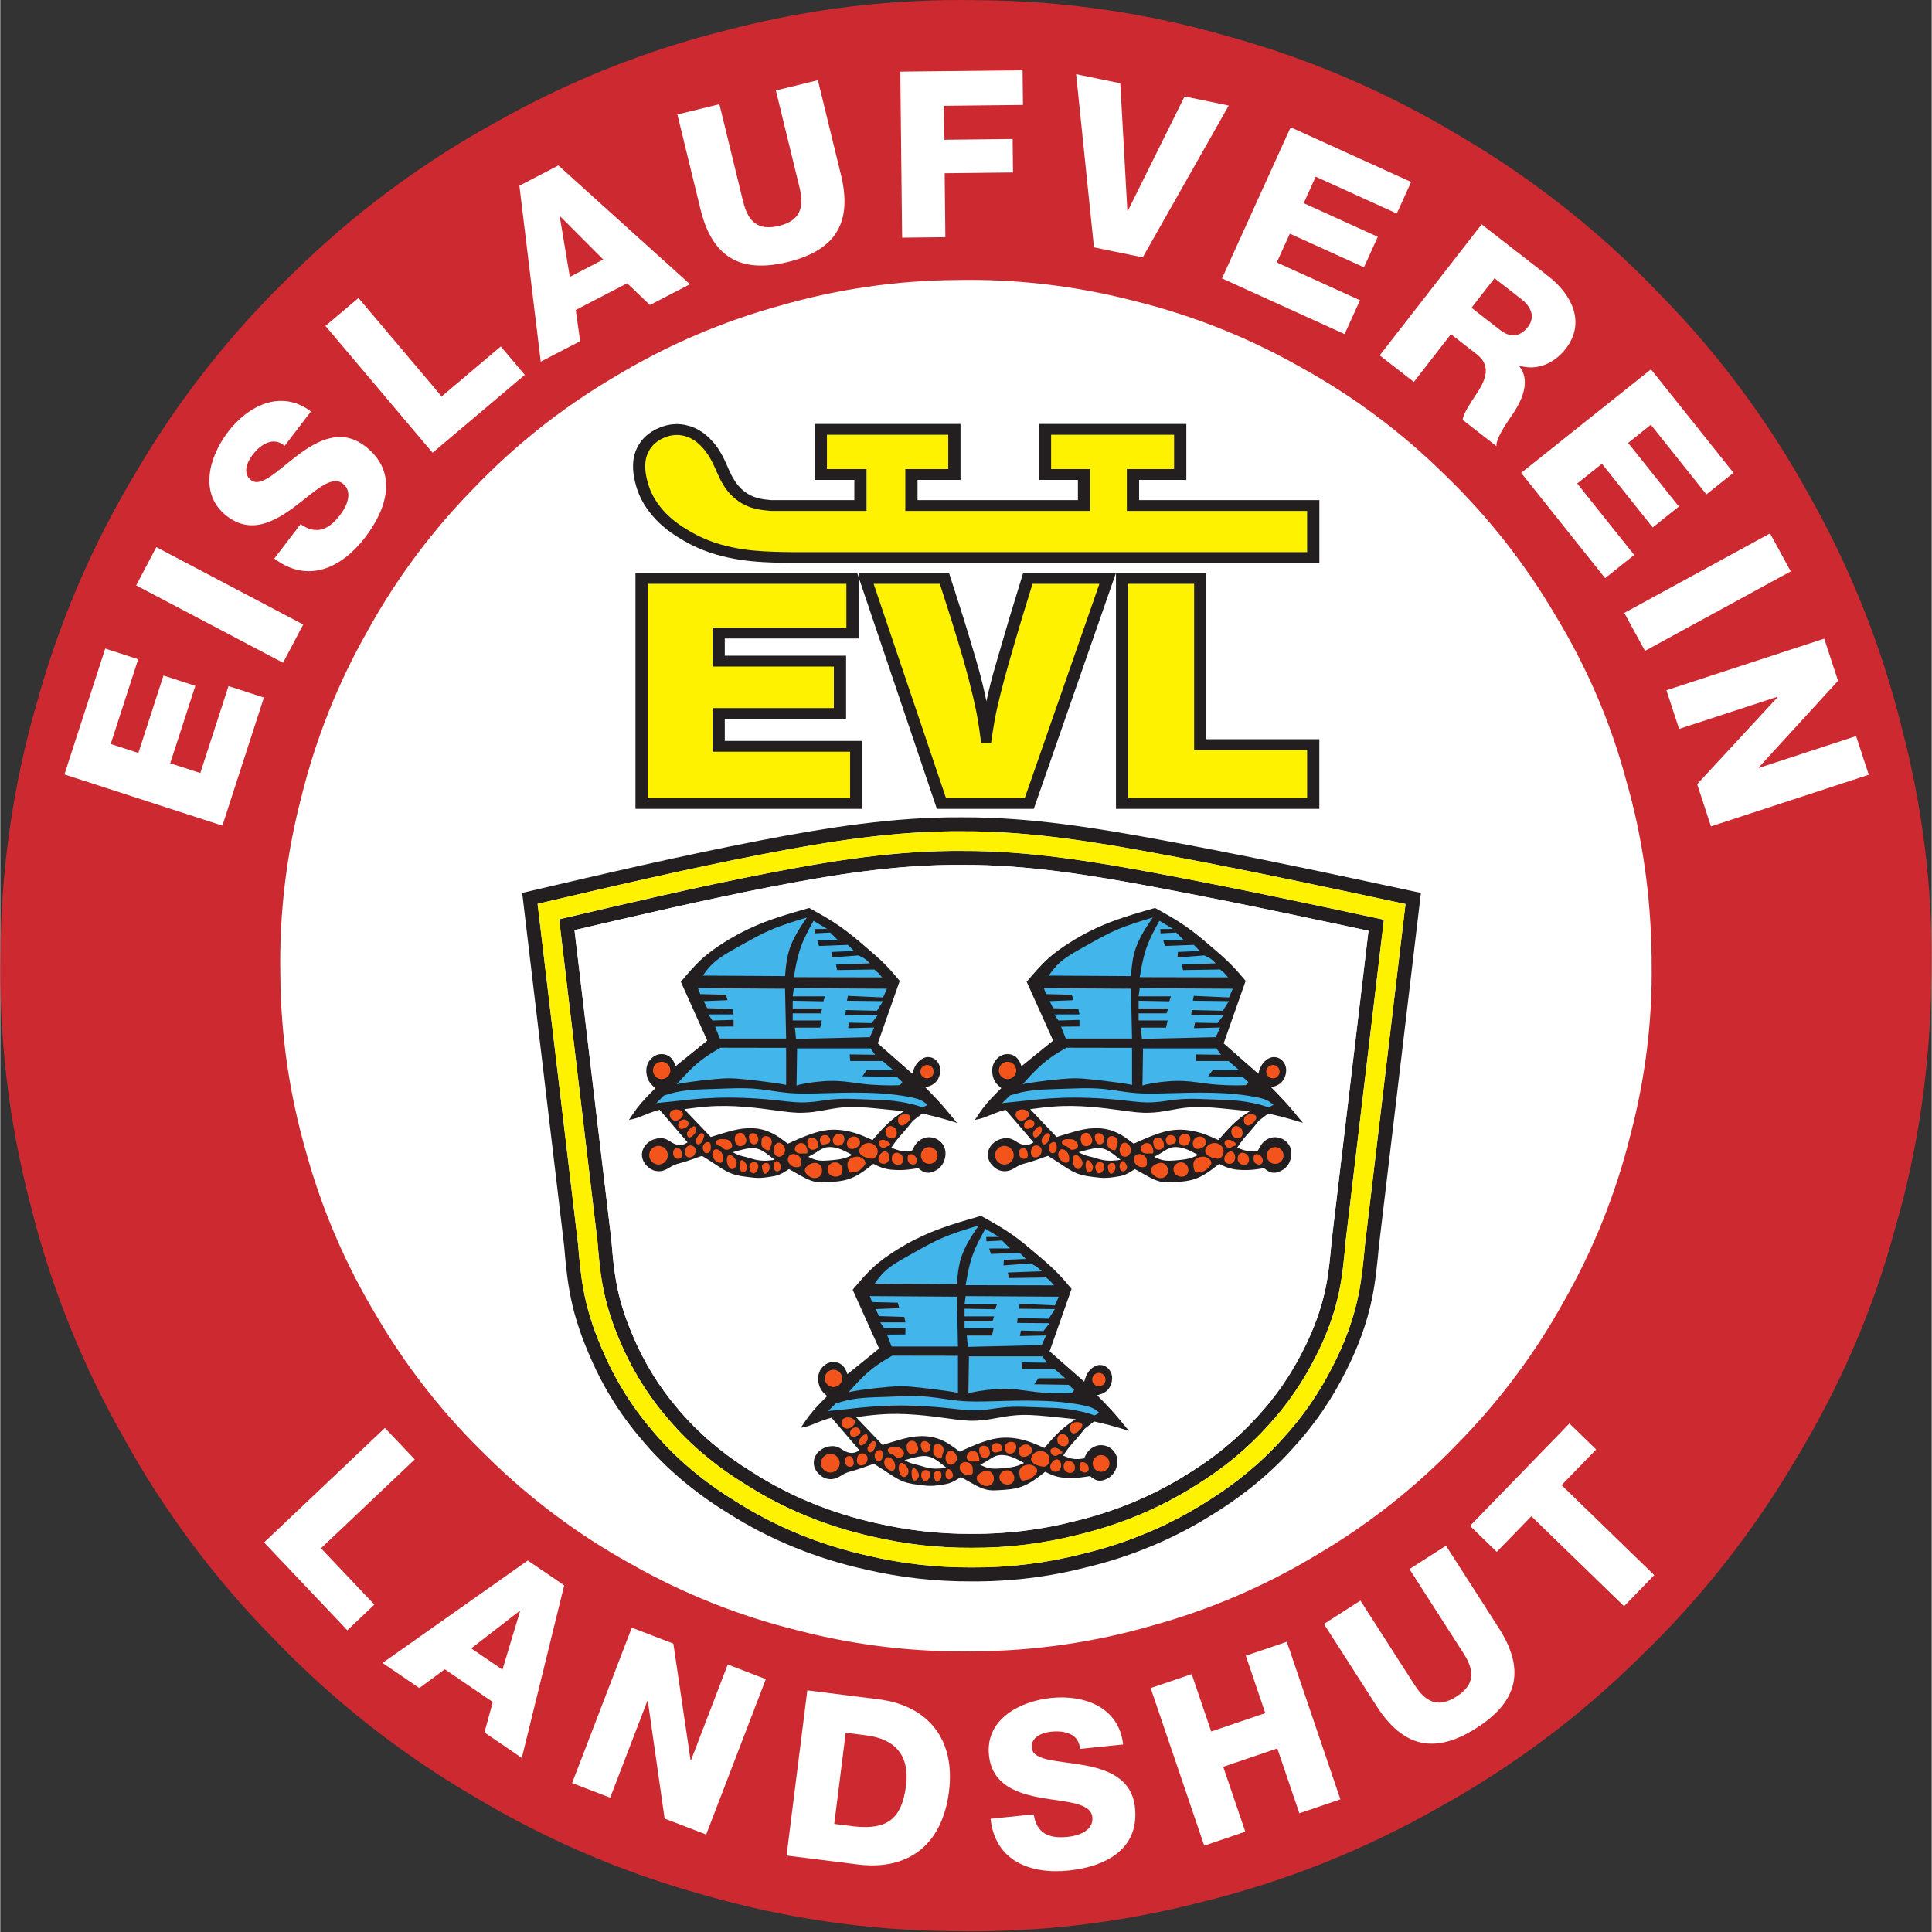 <?xml version="1.0" encoding="utf-8"?>
<!DOCTYPE svg PUBLIC "-//W3C//DTD SVG 1.1//EN" "http://www.w3.org/Graphics/SVG/1.1/DTD/svg11.dtd">
<svg xmlns="http://www.w3.org/2000/svg" xmlns:xlink="http://www.w3.org/1999/xlink" version="1.1" id="Layer_1" x="0px" y="0px" width="65" height="65" viewBox="0 0 555.84 556" enable-background="new 0 0 555.84 556" xml:space="preserve">
<rect x="0" y="0" width="555.84" height="556" fill="#333333" stroke="none"/>
<g>
	<g>
		<defs>
			<rect id="SVGID_1_" width="555.84" height="556"/>
		</defs>
		<clipPath id="SVGID_2_">
			<use xlink:href="#SVGID_1_" overflow="visible"/>
		</clipPath>
		<path clip-path="url(#SVGID_2_)" fill="#FFFFFF" d="M530.992,278.414c0,139.308-112.918,252.242-252.207,252.242    c-139.293,0-252.211-112.935-252.211-252.242c0-139.305,112.918-252.238,252.211-252.238    C418.074,26.176,530.992,139.109,530.992,278.414L530.992,278.414z"/>
		<path clip-path="url(#SVGID_2_)" fill-rule="evenodd" clip-rule="evenodd" fill="#CC2930" d="M555.785,277.906    c0,1.207-0.004,2.422-0.027,3.637c-0.305,24.173-3.586,48.484-10.398,71.789c-6.254,23.457-16.039,45.906-28.637,66.648    c-12.305,20.93-27.43,40.153-44.918,56.965c-17.254,17.06-36.867,31.69-58.121,43.406c-21.094,12-43.82,21.066-67.375,26.879    c-23.477,6.129-47.777,9.012-72.042,8.528c-24.262-0.157-48.473-3.666-71.786-10.412c-23.398-6.429-45.875-16.086-66.648-28.631    c-20.941-12.263-40.152-27.418-56.965-44.918c-17.047-17.263-31.691-36.869-43.406-58.121c-12-21.086-21.07-43.817-26.879-67.375    c-6.129-23.478-9.012-47.778-8.531-72.041c0.156-24.261,3.668-48.476,10.41-71.789c6.43-23.398,16.09-45.879,28.637-66.648    c12.261-20.93,27.418-40.152,44.914-56.965c17.265-17.047,36.871-31.691,58.121-43.406c21.086-12,43.82-21.067,67.375-26.879    c23.48-6.129,47.781-9.012,72.043-8.52c24.266,0.145,48.477,3.657,71.785,10.403c23.402,6.429,45.879,16.094,66.652,28.633    c20.93,12.261,40.152,27.418,56.965,44.918c17.047,17.261,31.703,36.875,43.41,58.121c11.984,21.086,21.023,43.797,26.875,67.375    C553.09,231.824,556.063,254.929,555.785,277.906L555.785,277.906z M475.246,277.906c0-0.863-0.008-1.723-0.016-2.586    c-0.23-17.164-2.563-34.437-7.395-50.984c-4.438-16.657-11.383-32.598-20.34-47.328c-8.723-14.864-19.469-28.52-31.887-40.457    c-12.254-12.11-26.188-22.508-41.285-30.821c-14.977-8.52-31.113-14.961-47.836-19.086c-16.672-4.355-33.938-6.402-51.16-6.059    c-17.234,0.109-34.43,2.605-50.988,7.391c-16.613,4.566-32.574,11.43-47.328,20.34c-14.871,8.707-28.516,19.469-40.457,31.891    c-12.105,12.261-22.496,26.183-30.816,41.281c-8.52,14.969-14.961,31.113-19.086,47.836c-4.355,16.676-6.402,33.937-6.058,51.16    c0.105,17.233,2.605,34.43,7.39,50.983c4.567,16.618,11.43,32.58,20.34,47.33c8.707,14.87,19.469,28.515,31.887,40.456    c12.266,12.109,26.187,22.5,41.273,30.82c14.977,8.519,31.125,14.961,47.848,19.09c16.676,4.347,33.938,6.398,51.16,6.054    c17.234-0.104,34.426-2.604,50.988-7.39c16.602-4.569,32.57-11.43,47.324-20.34c14.863-8.707,28.508-19.461,40.457-31.892    c12.105-12.261,22.508-26.19,30.82-41.269c8.508-14.981,14.941-31.106,19.086-47.848    C473.324,310.621,475.434,294.218,475.246,277.906"/>
	</g>
	<path fill-rule="evenodd" clip-rule="evenodd" fill="#231F20" d="M379.602,212.727v20.051h-58.523V164.91h26.004v47.816H379.602z    M321.066,164.91l-23.637,67.867h-27.887l-22.93-67.867h26.43l4.059,12.656c1.214,3.969,2.441,7.938,3.597,11.93   c0.961,3.301,1.875,6.625,2.598,9.988c0.176,0.785,0.332,1.567,0.5,2.352c0.207-0.961,0.41-1.91,0.637-2.864   c0.754-3.234,1.664-6.437,2.598-9.632c1.125-3.895,2.273-7.778,3.422-11.657l3.91-12.773H321.066z M247.008,164.91v18.84H208.5   v4.949h34.91v18.187H208.5v6.332h39.574v19.559h-65.277V164.91H247.008z M379.613,162.008h-145.41   c-3.746,0.019-7.488,0.031-11.242-0.09c-4.461-0.145-8.93-0.461-13.293-1.422c-5.031-1.035-9.914-2.918-14.305-5.695   c-3.203-1.938-6.145-4.34-8.398-7.282c-2.059-2.578-3.559-5.578-4.305-8.922c-0.805-3.254-0.883-6.843,0.625-9.734   c1.168-2.547,3.52-4.578,6.219-5.695c2.664-1.184,5.672-1.461,8.398-0.676c2.649,0.656,5.032,2.285,6.856,4.312   c1.508,1.598,2.664,3.461,3.597,5.422c0.918,1.891,1.614,3.903,2.735,5.696c0.801,1.351,1.832,2.597,3.098,3.546   c1.078,0.844,2.332,1.461,3.644,1.825c1.316,0.391,2.688,0.511,4.059,0.636h23.89v-5.82h-11.402v-16.098h41.957v16.098h-12.363   v5.82h46.152v-5.82h-11.234v-16.098h42.438v16.098h-13.594v5.82h51.879V162.008"/>
	<path fill-rule="evenodd" clip-rule="evenodd" fill="#FFF200" d="M376.09,215.843v13.825h-51.496v-61.652h18.973v47.828H376.09z    M316.313,168.016l-21.48,61.652H272.16l-20.82-61.652h19.047l3.332,10.402c1.215,3.929,2.441,7.863,3.566,11.832   c0.922,3.273,1.785,6.566,2.57,9.879c0.52,2.199,1.008,4.402,1.391,6.629c0.414,2.324,0.715,4.656,1.02,7l2.875,0.019   c0.32-2.226,0.645-4.449,1.059-6.668c0.457-2.5,1.039-4.988,1.664-7.457c0.793-3.207,1.668-6.383,2.582-9.551   c1.094-3.883,2.254-7.742,3.398-11.613l3.215-10.473H316.313z M243.496,168.016v12.618H204.98v11.187h34.911v11.957H204.98v12.559   h39.586v13.332h-58.25v-61.652H243.496z M376.09,158.902H234.203c-3.703,0.008-7.402,0.02-11.117-0.101   c-4.234-0.125-8.477-0.422-12.617-1.333c-4.614-0.96-9.086-2.683-13.114-5.234c-2.863-1.734-5.519-3.883-7.511-6.5   c-1.793-2.254-3.086-4.871-3.754-7.812c-0.656-2.645-0.801-5.547,0.441-7.864c0.864-1.832,2.567-3.3,4.528-4.098   c1.882-0.832,4.011-1.02,5.914-0.469c1.968,0.5,3.715,1.773,5.078,3.305c1.293,1.379,2.265,2.98,3.066,4.656   c0.973,1.961,1.707,4.027,2.852,5.898c0.992,1.707,2.304,3.246,3.895,4.441c1.43,1.136,3.105,1.98,4.852,2.453   c1.676,0.488,3.43,0.644,5.176,0.793h27.398v-12.047h-11.391v-9.871h34.918v9.871h-12.359v12.047h53.191v-12.047H302.41v-9.871   h35.398v9.871h-13.598v12.047h51.879V158.902"/>
	<path fill-rule="evenodd" clip-rule="evenodd" fill="#231F20" d="M404.402,260.172l-11.648,97.92   c-0.449,4.873-0.91,9.754-1.879,14.528c-1.422,6.992-3.941,13.773-7.219,20.168c-3.84,7.73-8.75,14.898-14.594,21.23   c-6.355,7.098-13.824,13.164-21.949,18.188c-10.949,6.957-23.098,11.977-35.711,14.977c-10.418,2.676-21.164,3.961-31.91,3.891   c-9.957,0.051-19.91-1.065-29.625-3.344c-13.547-2.996-26.644-8.242-38.367-15.754c-9.105-5.566-17.41-12.477-24.184-20.679   c-6.027-7.08-10.89-15.149-14.441-23.774c-2.301-5.384-4.086-10.98-5.098-16.715c-0.773-4.195-1.136-8.449-1.496-12.716   l-11.648-97.979c21.527-5.035,43.043-10.074,64.875-14.301c19.027-3.688,38.281-6.754,57.535-6.566   c19.086-0.078,38.172,3.055,57.043,6.578c17.711,3.262,35.25,6.879,52.809,10.613C392.727,257.676,398.559,258.918,404.402,260.172   L404.402,260.172z M408.84,256.968l-12.086,101.606c-0.469,4.979-0.938,9.961-1.93,14.853c-1.48,7.332-4.125,14.448-7.559,21.155   c-4,8.054-9.125,15.527-15.203,22.125c-6.59,7.371-14.352,13.673-22.793,18.886c-11.305,7.2-23.84,12.396-36.867,15.493   c-10.746,2.761-21.824,4.087-32.879,4.016c-10.266,0.051-20.52-1.097-30.527-3.438c-13.98-3.102-27.496-8.5-39.594-16.241   c-9.48-5.793-18.105-12.981-25.144-21.521c-6.305-7.383-11.383-15.801-15.086-24.789c-2.422-5.656-4.305-11.551-5.352-17.565   c-0.785-4.289-1.168-8.63-1.539-12.974l-12.078-101.606c22.742-5.332,45.473-10.656,68.539-15.105   c19.285-3.727,38.793-6.824,58.289-6.648c19.332-0.067,38.664,3.089,57.777,6.648c18.656,3.43,37.117,7.234,55.598,11.164   C396.547,254.332,402.695,255.656,408.84,256.968"/>
	<path fill-rule="evenodd" clip-rule="evenodd" fill="#231F20" d="M398.188,264.691l-11.031,92.735   c-0.43,4.737-0.863,9.459-1.813,14.097c-1.332,6.5-3.691,12.813-6.734,18.766c-3.625,7.281-8.254,14.023-13.75,19.976   c-6.012,6.703-13.09,12.442-20.777,17.185c-10.457,6.637-22.055,11.422-34.094,14.272c-9.969,2.56-20.25,3.787-30.523,3.716   c-9.539,0.039-19.078-1.027-28.383-3.203c-12.937-2.883-25.445-7.883-36.641-15.07c-8.609-5.262-16.449-11.78-22.839-19.535   c-5.657-6.645-10.227-14.234-13.551-22.331c-2.125-5-3.781-10.196-4.723-15.509c-0.765-4.071-1.109-8.215-1.449-12.362   l-11.039-92.86c19.82-4.648,39.633-9.293,59.726-13.215c18.676-3.648,37.594-6.656,56.497-6.468   c18.753-0.071,37.484,3.007,56.011,6.488c16.402,3.039,32.633,6.39,48.898,9.851C387.371,262.371,392.777,263.535,398.188,264.691   L398.188,264.691z M393.754,267.859l-10.594,89.098c-0.414,4.617-0.824,9.234-1.754,13.754c-1.277,6.156-3.523,12.136-6.402,17.781   c-3.461,6.953-7.891,13.402-13.145,19.09c-5.766,6.427-12.563,11.918-19.941,16.466c-10.098,6.413-21.293,11.019-32.918,13.772   c-9.656,2.473-19.605,3.656-29.555,3.59c-9.234,0.039-18.468-1-27.488-3.108c-12.508-2.787-24.594-7.625-35.418-14.567   c-8.234-5.047-15.754-11.281-21.871-18.715c-5.402-6.341-9.742-13.574-12.91-21.302c-2.008-4.722-3.578-9.644-4.469-14.67   c-0.754-3.985-1.078-8.044-1.414-12.091l-10.617-89.285c18.617-4.34,37.222-8.672,56.086-12.371   c18.418-3.598,37.082-6.586,55.738-6.391c18.496-0.078,36.988,2.98,55.246,6.41c15.469,2.883,30.793,6.039,46.125,9.293   C383.551,265.691,388.648,266.77,393.754,267.859"/>
	<path fill-rule="evenodd" clip-rule="evenodd" fill="#FFFFFF" d="M393.754,267.859l-10.594,89.098   c-0.414,4.617-0.824,9.234-1.754,13.754c-1.277,6.156-3.523,12.136-6.402,17.781c-3.461,6.953-7.891,13.402-13.145,19.09   c-5.766,6.427-12.563,11.918-19.941,16.466c-10.098,6.413-21.293,11.019-32.918,13.772c-9.656,2.473-19.605,3.656-29.555,3.59   c-9.234,0.039-18.468-1-27.488-3.108c-12.508-2.787-24.594-7.625-35.418-14.567c-8.234-5.047-15.754-11.281-21.871-18.715   c-5.402-6.341-9.742-13.574-12.91-21.302c-2.008-4.722-3.578-9.644-4.469-14.67c-0.754-3.985-1.078-8.044-1.414-12.091   l-10.617-89.285c18.617-4.34,37.222-8.672,56.086-12.371c18.418-3.598,37.082-6.586,55.738-6.391   c18.496-0.078,36.988,2.98,55.246,6.41c15.469,2.883,30.793,6.039,46.125,9.293C383.551,265.691,388.648,266.77,393.754,267.859"/>
	<path fill-rule="evenodd" clip-rule="evenodd" fill="#42B5EB" d="M283.453,320.352l21.449-20.457l-7.266-17.152   c1.98-2.434,3.961-4.863,6.273-6.934c3.445-3.078,7.609-5.343,11.871-7.254c5.402-2.468,10.953-4.371,16.508-6.273   c4.512,3.059,9.02,6.105,13.199,9.566c4.066,3.375,7.801,7.137,11.543,10.895l-5.938,16.832l19.145,21.113   c-2.086-0.461-4.176-0.923-6.273-1.324c-3.059-0.565-6.137-1.012-9.246-1.312c-4.598-0.481-9.242-0.688-13.852-0.336   c-3.086,0.198-6.156,0.636-9.242,0.668c-2.195,0.039-4.402-0.138-6.598-0.332c-4.734-0.423-9.457-0.981-14.188-0.993   c-3.398-0.059-6.801,0.168-10.23,0.331c-4,0.201-8.039,0.317-11.879,1.317C286.945,319.129,285.199,319.746,283.453,320.352"/>
	<path fill-rule="evenodd" clip-rule="evenodd" fill="#231F20" d="M301.727,280.77l23.664,0.137   c0.184-2.233,0.371-4.469,0.941-6.617c0.578-2.156,1.539-4.223,2.684-6.145c0.824-1.422,1.758-2.765,2.68-4.109   c-3.59,1.078-7.18,2.156-10.563,3.629c-3.293,1.429-6.398,3.242-9.613,5.047c-3.031,1.695-6.148,3.391-8.273,6.048   C302.699,279.386,302.215,280.086,301.727,280.77L301.727,280.77z M327.91,281.218l25.426,0.052l-1.145-1.313l-1.137-0.952   l-10.695,0.168l-0.316-1.58l9.754-0.363c-0.5-0.488-0.988-0.98-1.559-1.371c-0.527-0.363-1.133-0.637-1.742-0.902l-7.707,0.586   l0.117-1.594l6.332-0.266l-1.773-1.766l-8.301,0.324l-0.469-1.578l6-0.012l-2.289-2.273l-4.504,0.234l-0.055-1.242l3.68-0.024   l-3.941-2.359c-1.297,2.352-2.598,4.695-3.52,7.195c-0.68,1.801-1.148,3.684-1.531,5.575   C328.313,278.906,328.105,280.063,327.91,281.218L327.91,281.218z M328.547,298.984l21.25-0.5l1.258-2.785l-7.539,0.185   l0.313-1.575l6.469,0.125l1.766-2.273l-9.328-0.067l0.152-1.414l8.934,0.207l1.762-2.772l-10.383-0.121l0.266-1.399l10.141,0.459   l1.094-2.517l-26.789-0.156l-0.316,2.359h9.305l-0.473,1.422l-8.832-0.168v2.219h8.512l-0.473,1.41h-8.039v2.047h8.355   l-0.473,2.063h-7.254L328.547,298.984z M306.625,298.875h19.078l-0.313-14.34l-25.066-0.156l0.645,1.703l7.395,0.188l0.48,1.566   l-6.855,0.277L303,290.14l7.254,0.228l0.324,1.566l-7.254,0.012l1.195,1.733l6.051-0.168v1.896l-5.293,0.047L306.625,298.875z    M294.137,312.136c-0.313-0.252,6.766-1.222,11.078-1.593c3.816-0.355,5.656-0.266,9.461,0.156   c4.266,0.457,11.242,1.379,11.027,1.578v-10.726l-18.918-0.032c-1.547,0.914-3.109,1.823-4.57,2.875   c-1.637,1.164-3.156,2.512-4.566,3.941C296.422,309.552,295.285,310.843,294.137,312.136L294.137,312.136z M358.492,312.277   l0.66-0.894l-1.609-1.47l-9.93-0.168l1.262-1.727h7.715l-3.145-2.684h-9.305l-0.152-1.891l7.32,0.098l-1.332-1.836h-21.117   l-0.156,10.727c0.629-0.395,4.508-1.05,7.559-1.266c6.578-0.508,9.457,0.91,16.242,1.109   C354.828,312.402,357.68,312.363,358.492,312.277L358.492,312.277z M364.973,318.716l1.434-0.755   c-0.441-0.383-0.895-0.754-1.395-1.059c-0.949-0.566-2.066-0.844-3.176-1.078c-1.438-0.305-2.863-0.526-4.293-0.715   c-3.008-0.394-6.09-0.57-9.145-0.629c-4.266-0.097-8.5,0.039-12.766,0.155c-3.254,0.103-6.527,0.177-9.77-0.155   c-2.848-0.265-5.68-0.852-8.512-1.105c-4.07-0.403-8.168-0.129-12.293,0c-4.375,0.156-8.781,0.156-12.93,1.423   c-0.531,0.144-1.051,0.312-1.578,0.467l-2.227,2.188c1.48-0.141,2.961-0.285,4.441-0.453c1.719-0.188,3.434-0.383,5.156-0.559   c5.047-0.5,10.125-0.695,15.195-0.5c1.605,0.051,3.207,0.129,4.801,0.246c1.855,0.129,3.707,0.305,5.57,0.508   c2.863,0.315,5.746,0.719,8.598,0.504c2.109-0.103,4.203-0.543,6.32-0.758c3.852-0.431,7.754-0.117,11.648,0   c1.773,0.067,3.551,0.098,5.305,0.254c2.066,0.168,4.125,0.504,6.152,0.973c0.824,0.195,1.648,0.402,2.453,0.675   C364.297,318.461,364.641,318.591,364.973,318.716L364.973,318.716z M296.383,319.207l7.625,8.009   c1.656-0.532,3.324-1.06,5.012-1.521c1.844-0.519,3.723-0.949,5.656-1.008c2.098-0.109,4.242,0.223,6.148,1.059   c1.957,0.785,3.656,2.086,5.352,3.39c2.176-0.979,4.34-1.968,6.598-2.752c1.594-0.552,3.23-1.013,4.91-1.188   c1.5-0.164,3.02-0.117,4.52,0.117c1.379,0.196,2.734,0.539,4.047,0.991c1.469,0.498,2.891,1.146,4.316,1.787   c0.734-0.864,1.477-1.728,2.254-2.571c1.32-1.449,2.734-2.843,4.301-4.02c0.793-0.61,1.629-1.157,2.473-1.715   c-2.68-0.276-5.344-0.551-8.027-0.805c-3.285-0.313-6.602-0.597-9.863-0.254c-3.598,0.325-7.148,1.391-10.746,1.489   c-2.656,0.147-5.352-0.255-8.016-0.625c-3.051-0.423-6.078-0.813-9.129-1.052c-3.629-0.301-7.281-0.371-10.91-0.078   C300.715,318.629,298.547,318.914,296.383,319.207L296.383,319.207z M332.074,332.91c0.719,0.344,1.434,0.676,2.168,0.875   c1.5,0.392,3.117,0.234,4.707,0.086c1.379-0.137,2.742-0.262,4.008-0.727c0.609-0.203,1.195-0.488,1.773-0.766   c-0.766-0.411-1.531-0.82-2.324-1.195c-1.117-0.516-2.285-0.962-3.52-1.048c-0.762-0.077-1.539-0.019-2.242,0.235   c-0.844,0.273-1.578,0.813-2.344,1.297C333.574,332.129,332.828,332.515,332.074,332.91L332.074,332.91z M310.332,331.586   c0.52,0.285,1.047,0.559,1.598,0.777c0.805,0.305,1.668,0.461,2.5,0.695c0.754,0.195,1.488,0.461,2.254,0.637   c0.98,0.246,2.012,0.363,3.031,0.332c0.898-0.008,1.793-0.125,2.688-0.242c-0.66-0.531-1.309-1.051-1.992-1.563   c-0.93-0.694-1.922-1.379-3.008-1.644c-1.367-0.383-2.883-0.09-4.293,0.265C312.148,331.07,311.242,331.332,310.332,331.586   L310.332,331.586z M326.527,336.438c-0.266,0.168-0.531,0.348-0.805,0.512c-0.781,0.5-1.609,0.979-2.488,1.254   c-0.805,0.273-1.668,0.383-2.52,0.513c-0.766,0.108-1.531,0.222-2.297,0.252c-1.254,0.071-2.535-0.097-3.793-0.252   c-0.586-0.08-1.176-0.157-1.762-0.248c-1.215-0.207-2.434-0.491-3.539-1.019c-0.355-0.147-0.688-0.324-1.023-0.5   c-1.43-0.793-2.77-1.754-4.152-2.647c-0.863-0.567-1.758-1.118-2.637-1.666c-0.414,0.138-0.836,0.274-1.246,0.423   c-0.52,0.176-1.02,0.37-1.527,0.551c-1.102,0.399-2.199,0.742-3.328,1.059c-0.762,0.203-1.535,0.398-2.234,0.755   c-0.793,0.37-1.488,0.929-2.32,1.261c-0.863,0.37-1.871,0.493-2.785,0.266c-0.98-0.203-1.863-0.785-2.527-1.521   c-0.434-0.448-0.785-0.948-1.02-1.519c-0.293-0.703-0.402-1.521-0.258-2.285c0.188-1.223,1.012-2.352,2.02-3.034   c0.48-0.356,1.012-0.61,1.59-0.787c1.047-0.323,2.254-0.394,3.223,0.021c0.816,0.293,1.473,0.897,2.285,1.272   c0.863,0.423,1.91,0.56,2.773,0.246c0.422-0.127,0.805-0.362,1.188-0.597l-8.047-9.375c-0.688,0.199-1.375,0.394-2.051,0.629   c-0.961,0.324-1.891,0.716-2.84,1.097c-0.875,0.353-1.746,0.701-2.66,0.912c-0.418,0.108-0.84,0.187-1.262,0.265   c0.723-1.117,1.461-2.234,2.262-3.293c1.59-2.097,3.453-3.961,5.324-5.832c-0.547-0.472-1.098-0.933-1.52-1.5   c-0.539-0.726-0.883-1.605-1.008-2.527c-0.16-0.944-0.109-1.922,0.234-2.797c0.215-0.586,0.547-1.117,0.988-1.578   c0.793-0.852,1.941-1.43,3.129-1.391c1.039-0.027,2.117,0.442,2.781,1.203c0.602,0.62,0.914,1.445,1.215,2.277l9.109-7.37   l-7.609-16.923c2.012-2.383,4.02-4.773,6.336-6.832c1.793-1.598,3.773-3,5.813-4.293c2.52-1.617,5.137-3.071,7.852-4.313   c5.402-2.52,11.164-4.168,16.938-5.813c3.02,1.675,6.051,3.34,8.867,5.313c2.652,1.852,5.113,3.961,7.586,6.067   c2.008,1.714,4.008,3.421,5.824,5.324c1.328,1.363,2.563,2.824,3.793,4.293l-6.324,17.97l9.969,8.752   c0.246-0.875,0.5-1.752,1.02-2.565c0.852-1.336,2.441-2.492,3.941-2.207c1.125,0.098,2.195,0.988,2.676,2.047   c0.402,0.785,0.473,1.66,0.313,2.519c-0.195,1.255-0.871,2.494-1.891,3.157c-0.676,0.5-1.52,0.727-2.363,0.941   c1.352,1.362,2.695,2.727,3.98,4.149c1.793,1.959,3.48,4.026,5.164,6.097c-1.859-0.57-3.73-1.148-5.613-1.648   c-1.465-0.371-2.922-0.702-4.395-1.039l-2.676,2.059c-0.746,0.941-1.5,1.883-2.285,2.793c-0.941,1.077-1.93,2.129-2.773,3.278   c-0.41,0.545-0.793,1.112-1.168,1.683c1.051,0.434,2.109,0.855,3.195,0.973c0.914,0.095,1.844-0.024,2.777-0.137   c0.375-0.726,0.734-1.465,1.254-2.078c0.539-0.642,1.234-1.16,2.02-1.453c0.715-0.285,1.512-0.383,2.285-0.254   c1.402,0.176,2.785,1.047,3.441,2.293c0.656,1.06,0.762,2.392,0.469,3.617c-0.195,0.961-0.617,1.844-1.254,2.526   c-0.469,0.532-1.07,0.955-1.734,1.254c-0.773,0.375-1.66,0.603-2.441,0.435c-0.832-0.125-1.559-0.695-2.285-1.272   c-0.586,0.097-1.176,0.187-1.766,0.261c-0.688,0.102-1.371,0.18-2.066,0.23c-0.824,0.054-1.656,0.066-2.48,0.039   c-0.941-0.03-1.883-0.11-2.805-0.317c-0.949-0.206-1.883-0.538-2.762-0.961c-0.344-0.168-0.68-0.332-1.012-0.506   c-1.234,0.967-2.461,1.94-3.793,2.772c-0.961,0.606-1.973,1.146-3.027,1.521c-2.082,0.752-4.348,0.881-6.578,1.006   c-0.867,0.052-1.707,0.099-2.551,0c-1.313-0.136-2.598-0.644-3.785-1.254c-1-0.5-1.93-1.065-2.891-1.604   c-0.41-0.238-0.82-0.474-1.242-0.695C326.801,336.586,326.664,336.52,326.527,336.438"/>
	<path fill-rule="evenodd" clip-rule="evenodd" fill="#F2541B" d="M323.047,337.086c0.41,0.078,0.922-0.284,1.109-0.696   c0.168-0.312,0.145-0.644,0-1.011c-0.227-0.625-0.785-1.32-1.246-1.211c-0.395,0.016-0.727,0.605-0.773,1.222   C322.027,336.216,322.41,337.093,323.047,337.086L323.047,337.086z M300.168,329.293c0.488,0.255,1.273-0.43,1.52-1.008   c0.129-0.254,0.168-0.492,0.242-0.754c0.102-0.336,0.285-0.699,0.141-1c-0.082-0.219-0.324-0.402-0.559-0.422   c-0.313-0.051-0.609,0.176-0.836,0.41c-0.227,0.227-0.383,0.461-0.559,0.707c-0.227,0.313-0.461,0.645-0.449,1.066   C299.648,328.695,299.855,329.177,300.168,329.293L300.168,329.293z M355.055,327.246c0.598,0.431,1.535,0.47,2.02,0   c0.477-0.383,0.566-1.207,0.371-1.823c-0.098-0.403-0.305-0.716-0.637-0.955c-0.488-0.377-1.254-0.545-1.754-0.246   c-0.582,0.271-0.855,1.082-0.758,1.767C354.336,326.52,354.594,326.98,355.055,327.246L355.055,327.246z M369.297,332.527   c0,0.246-0.039,0.5-0.117,0.746c-0.156,0.473-0.461,0.91-0.883,1.207c-0.398,0.305-0.898,0.461-1.414,0.448   c-0.496,0.013-1.008-0.155-1.41-0.448c-0.41-0.297-0.723-0.727-0.871-1.207c-0.168-0.48-0.168-1.013,0-1.488   c0.148-0.481,0.461-0.914,0.871-1.207c0.402-0.305,0.914-0.469,1.41-0.461c0.516-0.008,1.016,0.156,1.414,0.461   c0.422,0.293,0.734,0.726,0.883,1.207C369.258,332.02,369.297,332.273,369.297,332.527L369.297,332.527z M291.656,332.449   c0.012,0.57-0.172,1.129-0.52,1.578c-0.32,0.465-0.793,0.805-1.332,0.973c-0.539,0.184-1.125,0.184-1.668,0   c-0.539-0.168-1.008-0.508-1.332-0.973c-0.344-0.449-0.527-1.019-0.52-1.578c-0.008-0.56,0.176-1.125,0.52-1.578   c0.324-0.461,0.793-0.801,1.332-0.969c0.543-0.187,1.129-0.187,1.668,0c0.539,0.168,1.012,0.508,1.332,0.969   C291.484,331.324,291.668,331.884,291.656,332.449L291.656,332.449z M368.172,308.402c0.008,0.401-0.129,0.805-0.367,1.129   c-0.23,0.324-0.574,0.578-0.961,0.695c-0.379,0.129-0.801,0.129-1.184,0c-0.383-0.117-0.727-0.371-0.961-0.695   c-0.246-0.324-0.371-0.728-0.363-1.129c-0.008-0.398,0.129-0.806,0.363-1.125c0.234-0.332,0.578-0.578,0.961-0.695   c0.383-0.137,0.805-0.137,1.184,0c0.387,0.117,0.73,0.363,0.961,0.695C368.043,307.591,368.172,307.992,368.172,308.402   L368.172,308.402z M292.375,308.052c0,0.265-0.043,0.519-0.129,0.765c-0.156,0.496-0.48,0.948-0.902,1.242   c-0.422,0.325-0.938,0.493-1.461,0.484c-0.527,0.009-1.051-0.159-1.469-0.484c-0.43-0.294-0.754-0.734-0.914-1.242   c-0.164-0.492-0.164-1.039,0-1.539c0.16-0.5,0.484-0.941,0.914-1.246c0.418-0.315,0.941-0.479,1.469-0.473   c0.523-0.007,1.039,0.157,1.461,0.473c0.422,0.305,0.754,0.754,0.902,1.246C292.332,307.531,292.375,307.785,292.375,308.052   L292.375,308.052z M293.461,322.461c1.129,0.382,2.844-1.038,2.531-2.02c-0.039-0.449-0.48-0.824-1.008-1   c-1.07-0.39-2.531-0.031-2.73,0.942C291.973,321.136,292.559,322.304,293.461,322.461L293.461,322.461z M358.66,323.804   c0.461,0.244,1.07-0.03,1.617-0.479c0.785-0.598,1.469-1.539,1.121-2.078c-0.207-0.5-1.168-0.715-1.953-0.559   c-0.813,0.125-1.441,0.637-1.531,1.391C357.789,322.746,358.102,323.609,358.66,323.804L358.66,323.804z M295.148,324.785   c0.273,0.176,0.637,0.125,1.008,0c0.766-0.237,1.559-0.797,1.461-1.461c0.012-0.461-0.441-0.981-0.969-1.108   c-0.91-0.274-2.078,0.627-2,1.569C294.609,324.207,294.816,324.617,295.148,324.785L295.148,324.785z M297.676,327.324   c0.344,0.156,0.824-0.195,1.195-0.522c0.316-0.271,0.551-0.528,0.699-0.834c0.156-0.332,0.207-0.722,0.137-1.183   c-0.039-0.254-0.109-0.531-0.277-0.617c-0.184-0.12-0.5-0.012-0.742,0.13c-0.41,0.222-0.656,0.515-0.934,0.838   c-0.273,0.332-0.586,0.696-0.578,1.188C297.156,326.722,297.363,327.216,297.676,327.324L297.676,327.324z M339.672,329.343   c0.402,0.442,1.156,0.493,1.715,0.235c0.363-0.149,0.641-0.41,0.816-0.746c0.215-0.371,0.293-0.813,0.254-1.254   c-0.031-0.274-0.098-0.539-0.254-0.746c-0.48-0.684-1.895-0.715-2.531,0C338.938,327.441,338.965,328.785,339.672,329.343   L339.672,329.343z M336.133,329.343c0.227,0.099,0.512,0.021,0.805-0.039c0.48-0.097,0.98-0.147,1.227-0.472   c0.363-0.391,0.254-1.313-0.266-1.762c-0.609-0.647-1.883-0.539-2.273,0.254C335.184,327.968,335.477,329.188,336.133,329.343   L336.133,329.343z M316.402,329.343c0.371,0.028,0.781-0.194,1.008-0.511c0.273-0.34,0.324-0.801,0.246-1.254   c-0.07-0.508-0.293-1.008-0.754-1.254c-0.441-0.285-1.148-0.305-1.512,0c-0.461,0.312-0.488,1.06-0.266,1.724   C315.332,328.754,315.793,329.363,316.402,329.343L316.402,329.343z M353.836,330.352c0.363-0.009,0.621-0.352,1.023-0.5   c0.262-0.117,0.605-0.136,0.754-0.255c0.586-0.381-1.5-1.961-2.539-1.506c-0.422,0.054-0.715,0.39-0.746,0.761   C352.23,329.591,353.172,330.509,353.836,330.352L353.836,330.352z M343.719,330.352c0.516,0.441,1.355,0.344,2.031,0   c0.609-0.273,1.098-0.734,1.199-1.32c0.105-0.5-0.074-1.09-0.453-1.453c-0.539-0.59-1.57-0.676-2.262-0.246   c-0.738,0.363-1.148,1.238-1.012,2.031C343.262,329.754,343.426,330.129,343.719,330.352L343.719,330.352z M312.125,329.804   c0.746,0.235,1.785-0.336,2.031-1.058c0.246-0.539,0.027-1.168-0.266-1.727c-0.215-0.391-0.473-0.755-0.852-0.91   c-0.422-0.195-1.02-0.121-1.422,0.164c-0.598,0.375-0.793,1.155-0.656,1.922C311.047,328.941,311.457,329.664,312.125,329.804   L312.125,329.804z M333.094,330.863c0.168,0.039,0.332,0.026,0.512,0c0.391-0.06,0.793-0.219,1.008-0.512   c0.383-0.423,0.336-1.156,0.098-1.742c-0.156-0.465-0.422-0.849-0.863-1.031c-0.559-0.266-1.406-0.188-1.762,0.254   c-0.297,0.297-0.324,0.777-0.246,1.265C331.949,329.923,332.367,330.785,333.094,330.863L333.094,330.863z M308.301,330.863   c0.16,0.039,0.336,0.026,0.512,0c0.512-0.078,1.09-0.324,1.258-0.754c0.34-0.629-0.289-1.699-1.012-2.019   c-0.402-0.239-0.844-0.228-1.266-0.259c-0.324-0.008-0.637-0.039-1.008,0c-0.531,0.058-1.195,0.285-1.254,0.759   c-0.102,0.338,0.156,0.832,0.508,1.006c0.234,0.157,0.508,0.157,0.746,0.255C307.34,330.059,307.695,330.793,308.301,330.863   L308.301,330.863z M319.578,330.695c0.469,0.285,1.137,0.488,1.379,0.168c0.16-0.156,0.176-0.479,0.246-0.754   c0.059-0.285,0.176-0.513,0.254-0.767c0.117-0.362,0.156-0.772,0.059-1.147c-0.105-0.5-0.461-0.931-0.969-1.117   c-0.551-0.237-1.305-0.155-1.617,0.254c-0.293,0.304-0.293,0.813-0.332,1.277c-0.012,0.293-0.039,0.578,0,0.832   C318.676,329.941,319.008,330.384,319.578,330.695L319.578,330.695z M302.738,331.871c0.371,0.07,0.793-0.176,1.016-0.508   c0.176-0.234,0.227-0.531,0.254-0.805c0.039-0.313,0.039-0.617-0.008-0.962c-0.051-0.332-0.156-0.707-0.402-0.851   c-0.281-0.198-0.766-0.078-1.117,0.138c-0.539,0.312-0.805,0.851-0.754,1.487C301.746,331.048,302.137,331.852,302.738,331.871   L302.738,331.871z M331.086,331.941c0.188,0.008,0.371,0.047,0.508,0c0.402-0.117,0.254-0.933,0.07-1.531   c-0.184-0.606-0.414-1.021-0.836-1.242c-0.348-0.215-0.848-0.284-1.293-0.159c-0.555,0.127-1.02,0.569-1.211,1.127   c-0.141,0.353-0.168,0.748-0.012,1.048c0.195,0.441,0.762,0.7,1.262,0.758C330.094,332.02,330.535,331.902,331.086,331.941   L331.086,331.941z M323.488,332.884c0.617,0.125,1.305-0.356,1.645-0.942c0.324-0.5,0.375-1.09,0.141-1.668   c-0.293-0.785-1.109-1.552-1.785-1.422c-0.934,0.032-1.625,1.648-1.266,2.773C322.371,332.313,322.879,332.841,323.488,332.884   L323.488,332.884z M297.176,332.884c0.402,0.3,1.051,0.252,1.512,0c0.441-0.216,0.734-0.61,0.883-1.08   c0.176-0.511,0.184-1.108-0.141-1.53c-0.359-0.539-1.223-0.793-1.813-0.558c-0.547,0.174-0.871,0.752-0.969,1.394   C296.508,331.804,296.637,332.578,297.176,332.884L297.176,332.884z M349.797,333.39c0.363,0.078,0.707,0.11,1.012,0   c0.43-0.136,0.805-0.538,1.012-1c0.32-0.644,0.332-1.397,0-2.019c-0.512-1.106-2.031-1.793-3.285-1.274   c-1.047,0.306-1.922,1.423-1.773,2.282C346.82,332.488,348.488,333.177,349.797,333.39L349.797,333.39z M294.137,333.39   c0.461,0.246,1.141,0.048,1.402-0.331c0.238-0.313,0.199-0.746,0.117-1.188c-0.098-0.547-0.234-1.086-0.672-1.313   c-0.387-0.246-1.031-0.207-1.395,0.137C292.824,331.313,293.137,333.125,294.137,333.39L294.137,333.39z M307.293,334.402   c0.402-0.258,0.402-1.117,0.246-1.767c-0.137-0.627-0.43-1.069-0.914-1.452c-0.313-0.261-0.723-0.507-1.094-0.468   c-0.676,0.038-1.238,1.03-1.012,1.92C304.715,334.009,306.676,335.156,307.293,334.402L307.293,334.402z M361.434,334.91   c0.453,0.306,1.148,0.324,1.52,0c0.598-0.442,0.48-1.664-0.262-2.274c-0.531-0.53-1.434-0.675-1.766-0.246   c-0.168,0.169-0.227,0.462-0.246,0.755C360.629,333.863,360.797,334.617,361.434,334.91L361.434,334.91z M356.875,334.91   c0.609,0.422,1.551,0.469,2.031,0c0.48-0.383,0.566-1.203,0.375-1.832c-0.102-0.395-0.316-0.707-0.641-0.942   c-0.488-0.382-1.254-0.55-1.766-0.246c-0.566,0.267-0.84,1.078-0.754,1.755C356.172,334.184,356.426,334.636,356.875,334.91   L356.875,334.91z M353.836,334.91c0.758,0.031,1.422-0.664,1.523-1.521c0.164-0.875-0.305-1.922-1.012-2.011   c-0.98-0.262-2.461,1.462-2.02,2.531C352.453,334.559,353.18,334.988,353.836,334.91L353.836,334.91z M328.457,335.89   c0.168,0.021,0.324,0.021,0.5,0c0.277-0.026,0.578-0.088,0.754-0.245c0.316-0.255,0.285-0.793,0.254-1.273   c-0.016-0.481-0.023-0.903-0.254-1.262c-0.449-0.816-1.961-1.336-2.77-0.746c-0.461,0.228-0.746,0.746-0.758,1.254   C326.125,334.746,327.379,335.852,328.457,335.89L328.457,335.89z M310.324,336.429c0.43-0.039,0.832-0.539,1.016-1.019   c0.207-0.508,0.168-1-0.105-1.521c-0.395-0.819-1.352-1.713-1.91-1.5c-0.66,0.099-0.863,1.442-0.512,2.533   C309.059,335.852,309.684,336.605,310.324,336.429L310.324,336.429z M344.234,337.441c0.215,0.067,0.496-0.019,0.762-0.078   c0.453-0.103,0.871-0.142,1.254-0.277c0.57-0.207,1.039-0.657,1.52-1.163c0.371-0.384,0.758-0.806,0.758-1.255   c0.016-0.452-0.336-0.946-0.758-1.266c-0.59-0.474-1.281-0.601-2.02-0.5c-0.793,0.078-1.629,0.422-2.031,1.008   c-0.438,0.57-0.445,1.375-0.242,2.267C343.594,336.754,343.801,337.363,344.234,337.441L344.234,337.441z M319.617,337.793   c0.371,0.078,0.832-0.403,1.066-0.852c0.246-0.422,0.285-0.806,0.246-1.258c-0.02-0.273-0.066-0.566-0.246-0.742   c-0.32-0.375-1.113-0.324-1.52,0c-0.555,0.352-0.5,1.125-0.246,1.871C319.066,337.293,319.293,337.754,319.617,337.793   L319.617,337.793z M316.195,337.677c0.352,0.065,0.746-0.209,1.02-0.591c0.586-0.784,0.703-2.032-0.012-2.43   c-0.379-0.315-1.086-0.297-1.508,0c-0.688,0.422-0.727,1.5-0.293,2.293C315.586,337.332,315.863,337.656,316.195,337.677   L316.195,337.677z M313.363,337.441c0.379,0.008,0.84-0.531,1.02-1.013c0.137-0.343,0.125-0.655,0-1.019   c-0.266-0.742-1.082-1.715-1.52-1.5c-0.375,0.051-0.531,0.767-0.512,1.519C312.363,336.48,312.734,337.586,313.363,337.441   L313.363,337.441z M338.996,338.423c0.883,0.37,2.031,0.233,2.531-0.5c0.676-0.798,0.43-2.423-0.512-3.033   c-0.871-0.713-2.449-0.397-3.027,0.513c-0.395,0.487-0.453,1.184-0.254,1.762C337.918,337.754,338.367,338.222,338.996,338.423   L338.996,338.423z M333.645,339.027c0.164,0.021,0.336,0.021,0.512,0c0.516-0.051,1.055-0.267,1.398-0.695   c0.719-0.784,0.617-2.383-0.148-3.09c-0.617-0.733-1.773-0.75-2.773-0.242c-0.922,0.41-1.715,1.261-1.52,2.015   c0.059,0.446,0.434,0.849,0.828,1.181C332.457,338.645,333.008,338.977,333.645,339.027"/>
	<path fill-rule="evenodd" clip-rule="evenodd" fill="#42B5EB" d="M233.359,408.98l21.45-20.457l-7.262-17.156   c1.98-2.43,3.957-4.863,6.273-6.93c3.438-3.078,7.605-5.345,11.871-7.265c5.403-2.47,10.95-4.364,16.508-6.263   c4.508,3.047,9.016,6.104,13.191,9.566c4.07,3.37,7.809,7.125,11.551,10.891L301,388.199l19.148,21.113   c-2.09-0.461-4.18-0.918-6.277-1.32c-3.059-0.569-6.137-1.012-9.246-1.315c-4.594-0.478-9.242-0.685-13.848-0.334   c-3.09,0.2-6.156,0.638-9.246,0.657c-2.195,0.052-4.402-0.125-6.597-0.323c-4.735-0.431-9.461-0.978-14.184-0.989   c-3.402-0.058-6.805,0.168-10.234,0.323c-4,0.196-8.039,0.313-11.883,1.325C236.848,407.754,235.105,408.375,233.359,408.98"/>
	<path fill-rule="evenodd" clip-rule="evenodd" fill="#231F20" d="M251.633,369.395l23.664,0.141   c0.187-2.233,0.375-4.473,0.941-6.629c0.578-2.146,1.539-4.215,2.688-6.146c0.82-1.414,1.754-2.752,2.676-4.097   c-3.59,1.078-7.176,2.145-10.559,3.625c-3.293,1.433-6.402,3.246-9.617,5.052c-3.028,1.694-6.145,3.377-8.274,6.045   C252.605,368.015,252.121,368.703,251.633,369.395L251.633,369.395z M277.816,369.847l25.43,0.048l-1.148-1.309l-1.137-0.952   l-10.695,0.168l-0.313-1.584l9.754-0.371c-0.5-0.487-0.992-0.979-1.559-1.358c-0.531-0.363-1.141-0.642-1.742-0.902l-7.707,0.587   l0.117-1.599l6.332-0.266l-1.777-1.761l-8.301,0.319l-0.469-1.578l5.996-0.008l-2.281-2.272l-4.512,0.233l-0.047-1.246l3.676-0.02   l-3.941-2.363c-1.293,2.344-2.598,4.695-3.52,7.195c-0.676,1.805-1.145,3.68-1.527,5.57   C278.219,367.535,278.012,368.691,277.816,369.847L277.816,369.847z M278.453,387.609l21.254-0.508l1.254-2.773l-7.539,0.176   l0.316-1.577l6.469,0.125l1.762-2.263l-9.332-0.071l0.156-1.409l8.934,0.202l1.762-2.772l-10.379-0.117l0.262-1.403l10.137,0.461   l1.102-2.515l-26.793-0.168l-0.312,2.371h9.301l-0.469,1.41l-8.832-0.156v2.22l8.508-0.013l-0.469,1.422h-8.039v2.048h8.352   l-0.473,2.049h-7.254L278.453,387.609z M256.535,387.504h19.074l-0.312-14.34l-25.067-0.168l0.649,1.715l7.391,0.175l0.48,1.58   l-6.852,0.272l1.008,2.021l7.254,0.226l0.324,1.578h-7.254l1.196,1.741l6.051-0.164v1.892l-5.297,0.051L256.535,387.504z    M244.047,400.765c-0.317-0.254,6.762-1.233,11.074-1.597c3.813-0.352,5.656-0.262,9.461,0.16   c4.266,0.457,11.246,1.379,11.027,1.578v-10.728l-18.918-0.03c-1.55,0.914-3.109,1.823-4.57,2.875   c-1.637,1.164-3.156,2.5-4.566,3.942C246.328,398.179,245.195,399.472,244.047,400.765L244.047,400.765z M308.402,400.906   l0.656-0.896l-1.609-1.479l-9.926-0.156l1.262-1.735h7.715l-3.145-2.674h-9.305l-0.16-1.896l7.324,0.103l-1.332-1.837h-21.117   l-0.157,10.723c0.629-0.398,4.512-1.048,7.559-1.261c6.578-0.513,9.461,0.909,16.242,1.108   C304.738,401.031,307.586,400.984,308.402,400.906L308.402,400.906z M314.879,407.343l1.434-0.752   c-0.441-0.384-0.895-0.767-1.395-1.06c-0.949-0.57-2.066-0.844-3.176-1.078c-1.438-0.305-2.859-0.53-4.293-0.715   c-3.008-0.396-6.086-0.578-9.145-0.629c-4.266-0.099-8.5,0.026-12.762,0.155c-3.258,0.091-6.531,0.177-9.777-0.155   c-2.84-0.267-5.672-0.851-8.508-1.105c-4.067-0.413-8.164-0.137-12.293,0c-4.371,0.156-8.781,0.156-12.93,1.419   c-0.527,0.147-1.047,0.304-1.578,0.472l-2.223,2.184c1.477-0.145,2.961-0.293,4.438-0.448c1.715-0.185,3.433-0.392,5.156-0.56   c5.051-0.5,10.129-0.707,15.195-0.5c1.61,0.039,3.207,0.129,4.805,0.246c1.852,0.125,3.703,0.293,5.567,0.508   c2.863,0.306,5.746,0.715,8.597,0.5c2.105-0.098,4.207-0.539,6.324-0.754c3.852-0.435,7.754-0.129,11.645,0   c1.777,0.065,3.547,0.098,5.305,0.254c2.066,0.168,4.125,0.5,6.152,0.974c0.824,0.183,1.652,0.401,2.453,0.674   C314.203,407.091,314.547,407.216,314.879,407.343L314.879,407.343z M246.289,407.836l7.629,8.007   c1.656-0.53,3.324-1.058,5.008-1.53c1.844-0.509,3.726-0.938,5.656-1c2.098-0.105,4.246,0.227,6.148,1.051   c1.961,0.793,3.653,2.098,5.352,3.401c2.164-0.979,4.34-1.967,6.598-2.754c1.598-0.558,3.234-1.011,4.91-1.187   c1.5-0.168,3.02-0.117,4.52,0.104c1.379,0.2,2.734,0.552,4.047,1c1.473,0.5,2.891,1.142,4.313,1.778   c0.738-0.864,1.48-1.727,2.254-2.571c1.324-1.448,2.738-2.832,4.309-4.006c0.793-0.61,1.625-1.169,2.469-1.716   c-2.676-0.278-5.344-0.559-8.031-0.817c-3.281-0.312-6.598-0.586-9.859-0.241c-3.598,0.321-7.148,1.391-10.746,1.487   c-2.656,0.138-5.352-0.252-8.016-0.625c-3.051-0.42-6.078-0.823-9.129-1.058c-3.625-0.297-7.281-0.375-10.91-0.069   C250.625,407.246,248.457,407.539,246.289,407.836L246.289,407.836z M281.984,421.539c0.715,0.332,1.43,0.668,2.168,0.871   c1.496,0.394,3.113,0.234,4.703,0.078c1.383-0.125,2.742-0.254,4.008-0.715c0.609-0.207,1.195-0.488,1.773-0.765   c-0.762-0.412-1.527-0.821-2.32-1.196c-1.117-0.515-2.285-0.961-3.523-1.048c-0.762-0.077-1.535-0.019-2.242,0.224   c-0.844,0.285-1.578,0.824-2.344,1.305C283.484,420.746,282.738,421.148,281.984,421.539L281.984,421.539z M260.238,420.216   c0.52,0.284,1.051,0.558,1.598,0.772c0.805,0.305,1.668,0.465,2.5,0.688c0.758,0.207,1.492,0.459,2.258,0.647   c0.98,0.246,2.008,0.353,3.027,0.332c0.902-0.012,1.793-0.125,2.684-0.246c-0.653-0.526-1.301-1.047-1.989-1.567   c-0.929-0.698-1.918-1.375-3.007-1.636c-1.364-0.383-2.883-0.098-4.297,0.254C262.051,419.695,261.152,419.961,260.238,420.216   L260.238,420.216z M276.434,425.07c-0.266,0.164-0.528,0.34-0.805,0.508c-0.781,0.5-1.606,0.97-2.488,1.254   c-0.805,0.273-1.668,0.384-2.52,0.509c-0.766,0.097-1.527,0.226-2.293,0.256c-1.254,0.071-2.539-0.097-3.793-0.256   c-0.601-0.08-1.18-0.157-1.765-0.25c-1.215-0.201-2.434-0.494-3.54-1.013c-0.351-0.149-0.687-0.323-1.019-0.512   c-1.43-0.781-2.773-1.742-4.156-2.638c-0.864-0.565-1.754-1.116-2.637-1.664c-0.414,0.138-0.832,0.274-1.246,0.412   c-0.52,0.187-1.02,0.371-1.531,0.558c-1.094,0.395-2.192,0.746-3.321,1.051c-0.766,0.215-1.539,0.41-2.234,0.754   c-0.793,0.371-1.492,0.941-2.324,1.273c-0.864,0.371-1.875,0.491-2.785,0.254c-0.981-0.195-1.864-0.773-2.528-1.519   c-0.433-0.442-0.785-0.938-1.02-1.509c-0.297-0.715-0.403-1.52-0.254-2.284c0.183-1.228,1.008-2.353,2.019-3.039   c0.477-0.353,1.008-0.606,1.586-0.787c1.051-0.319,2.254-0.39,3.227,0.021c0.812,0.297,1.469,0.902,2.281,1.277   c0.863,0.409,1.914,0.559,2.777,0.241c0.422-0.125,0.801-0.358,1.184-0.597l-8.047-9.379c-0.687,0.207-1.371,0.402-2.047,0.625   c-0.961,0.336-1.895,0.726-2.843,1.109c-0.875,0.352-1.747,0.696-2.657,0.909c-0.422,0.11-0.843,0.188-1.265,0.267   c0.726-1.125,1.461-2.246,2.265-3.306c1.578-2.086,3.449-3.961,5.321-5.819c-0.547-0.474-1.098-0.941-1.52-1.513   c-0.539-0.713-0.883-1.604-1.008-2.526c-0.156-0.94-0.109-1.922,0.235-2.785c0.214-0.586,0.55-1.117,0.988-1.578   c0.797-0.852,1.941-1.441,3.129-1.391c1.039-0.031,2.117,0.438,2.785,1.194c0.598,0.625,0.91,1.45,1.215,2.287l9.105-7.375   l-7.605-16.918c2.008-2.392,4.02-4.774,6.332-6.832c1.793-1.599,3.773-3,5.813-4.293c2.52-1.619,5.137-3.08,7.852-4.313   c5.402-2.519,11.168-4.168,16.941-5.816c3.02,1.675,6.047,3.343,8.859,5.313c2.656,1.844,5.117,3.961,7.59,6.071   c2.012,1.713,4.012,3.416,5.82,5.312c1.336,1.375,2.57,2.832,3.793,4.305l-6.32,17.968l9.969,8.754   c0.246-0.881,0.5-1.756,1.02-2.569c0.855-1.332,2.441-2.488,3.941-2.215c1.125,0.098,2.195,1,2.676,2.051   c0.402,0.781,0.473,1.652,0.316,2.527c-0.199,1.254-0.871,2.493-1.895,3.157c-0.676,0.5-1.52,0.713-2.359,0.94   c1.348,1.363,2.691,2.728,3.977,4.137c1.793,1.968,3.48,4.039,5.168,6.109c-1.863-0.582-3.738-1.148-5.617-1.647   c-1.461-0.384-2.922-0.716-4.395-1.052l-2.672,2.07c-0.746,0.942-1.5,1.871-2.285,2.78c-0.941,1.091-1.934,2.13-2.777,3.287   c-0.41,0.549-0.793,1.116-1.164,1.687c1.047,0.434,2.105,0.852,3.195,0.969c0.91,0.097,1.844-0.02,2.773-0.137   c0.371-0.734,0.734-1.461,1.258-2.09c0.539-0.625,1.23-1.152,2.016-1.438c0.715-0.293,1.512-0.383,2.285-0.266   c1.402,0.188,2.785,1.059,3.441,2.293c0.656,1.063,0.762,2.401,0.473,3.629c-0.199,0.961-0.621,1.844-1.258,2.521   c-0.473,0.539-1.066,0.948-1.734,1.261c-0.773,0.375-1.656,0.602-2.441,0.434c-0.836-0.129-1.559-0.707-2.281-1.274   c-0.59,0.086-1.18,0.177-1.766,0.267c-0.688,0.086-1.375,0.176-2.07,0.223c-0.824,0.059-1.656,0.07-2.48,0.039   c-0.938-0.028-1.883-0.11-2.805-0.313c-0.949-0.207-1.879-0.552-2.762-0.972c-0.344-0.158-0.68-0.326-1.012-0.5   c-1.234,0.972-2.461,1.933-3.793,2.776c-0.961,0.604-1.973,1.144-3.031,1.519c-2.074,0.754-4.34,0.879-6.574,1.009   c-0.863,0.051-1.707,0.098-2.551,0c-1.313-0.136-2.598-0.645-3.781-1.255c-1-0.5-1.934-1.069-2.895-1.604   c-0.41-0.237-0.824-0.473-1.242-0.699C276.707,425.216,276.574,425.136,276.434,425.07"/>
	<path fill-rule="evenodd" clip-rule="evenodd" fill="#F2541B" d="M272.953,425.716c0.414,0.077,0.922-0.293,1.11-0.696   c0.167-0.316,0.148-0.648,0-1.011c-0.227-0.625-0.786-1.332-1.247-1.216c-0.39,0.02-0.726,0.609-0.773,1.227   C271.934,424.843,272.316,425.716,272.953,425.716L272.953,425.716z M250.074,417.923c0.492,0.254,1.274-0.431,1.52-1.013   c0.125-0.254,0.164-0.487,0.246-0.754c0.098-0.332,0.281-0.695,0.137-1c-0.079-0.215-0.325-0.402-0.559-0.418   c-0.313-0.051-0.609,0.176-0.832,0.41c-0.227,0.227-0.383,0.461-0.559,0.694c-0.226,0.325-0.461,0.657-0.453,1.08   C249.555,417.324,249.758,417.804,250.074,417.923L250.074,417.923z M304.961,415.875c0.598,0.418,1.539,0.468,2.02,0   c0.48-0.383,0.566-1.207,0.375-1.836c-0.102-0.391-0.316-0.715-0.641-0.942c-0.492-0.381-1.254-0.545-1.754-0.245   c-0.578,0.27-0.852,1.077-0.754,1.766C304.246,415.148,304.5,415.609,304.961,415.875L304.961,415.875z M319.203,421.148   c0,0.254-0.039,0.508-0.117,0.741c-0.156,0.481-0.461,0.923-0.883,1.207c-0.402,0.317-0.902,0.47-1.41,0.462   c-0.5,0.008-1.012-0.156-1.414-0.462c-0.41-0.284-0.723-0.713-0.871-1.207c-0.168-0.467-0.168-1,0-1.476   c0.148-0.485,0.461-0.914,0.871-1.207c0.402-0.305,0.914-0.473,1.414-0.461c0.508-0.012,1.008,0.156,1.41,0.461   c0.422,0.293,0.738,0.722,0.883,1.207C319.164,420.645,319.203,420.902,319.203,421.148L319.203,421.148z M241.566,421.078   c0.008,0.566-0.175,1.129-0.519,1.578c-0.324,0.453-0.793,0.805-1.336,0.974c-0.539,0.183-1.125,0.183-1.664,0   c-0.539-0.169-1.012-0.513-1.336-0.974c-0.34-0.449-0.527-1.021-0.516-1.578c-0.011-0.569,0.176-1.125,0.516-1.578   c0.324-0.461,0.797-0.813,1.336-0.98c0.539-0.177,1.125-0.177,1.664,0c0.543,0.168,1.012,0.52,1.336,0.98   C241.391,419.953,241.574,420.509,241.566,421.078L241.566,421.078z M318.078,397.02c0.008,0.414-0.129,0.816-0.363,1.129   c-0.234,0.336-0.578,0.578-0.961,0.694c-0.383,0.142-0.805,0.142-1.184,0c-0.387-0.116-0.73-0.358-0.961-0.694   c-0.246-0.313-0.375-0.726-0.367-1.129c-0.008-0.398,0.129-0.802,0.367-1.113c0.23-0.336,0.574-0.578,0.961-0.707   c0.379-0.129,0.801-0.129,1.184,0s0.727,0.371,0.961,0.707C317.949,396.218,318.078,396.621,318.078,397.02L318.078,397.02z    M242.281,396.679c0,0.267-0.039,0.521-0.129,0.767c-0.156,0.496-0.48,0.949-0.902,1.242c-0.418,0.323-0.941,0.491-1.461,0.48   c-0.527,0.011-1.047-0.164-1.469-0.48c-0.429-0.293-0.754-0.746-0.91-1.242c-0.168-0.492-0.168-1.039,0-1.539   c0.156-0.5,0.481-0.94,0.91-1.246c0.422-0.317,0.941-0.481,1.469-0.473c0.52-0.009,1.043,0.155,1.461,0.473   c0.422,0.306,0.758,0.754,0.902,1.246C242.242,396.148,242.281,396.414,242.281,396.679L242.281,396.679z M243.371,411.091   c1.125,0.37,2.84-1.039,2.527-2.032c-0.039-0.449-0.48-0.813-1.011-1c-1.066-0.391-2.528-0.02-2.723,0.952   C241.879,409.755,242.469,410.923,243.371,411.091L243.371,411.091z M308.57,412.429c0.461,0.248,1.066-0.026,1.613-0.476   c0.785-0.602,1.473-1.539,1.117-2.078c-0.203-0.5-1.164-0.715-1.945-0.563c-0.816,0.129-1.445,0.641-1.531,1.395   C307.695,411.375,308.008,412.238,308.57,412.429L308.57,412.429z M245.055,413.414c0.273,0.177,0.636,0.125,1.011,0   c0.762-0.237,1.559-0.797,1.461-1.461c0.008-0.461-0.441-0.992-0.972-1.11c-0.91-0.272-2.078,0.625-2,1.571   C244.516,412.824,244.723,413.246,245.055,413.414L245.055,413.414z M247.586,415.941c0.34,0.168,0.82-0.187,1.195-0.519   c0.313-0.267,0.547-0.521,0.696-0.826c0.156-0.332,0.207-0.722,0.136-1.183c-0.039-0.254-0.109-0.539-0.273-0.629   c-0.188-0.108-0.5,0-0.746,0.138c-0.41,0.226-0.656,0.519-0.93,0.842c-0.277,0.332-0.59,0.696-0.578,1.188   C247.066,415.343,247.273,415.836,247.586,415.941L247.586,415.941z M289.578,417.968c0.406,0.435,1.16,0.493,1.719,0.239   c0.359-0.148,0.637-0.422,0.813-0.746c0.215-0.37,0.297-0.813,0.254-1.254c-0.031-0.278-0.098-0.547-0.254-0.754   c-0.48-0.676-1.895-0.707-2.531,0C288.844,416.059,288.871,417.414,289.578,417.968L289.578,417.968z M286.039,417.968   c0.227,0.091,0.512,0.024,0.805-0.039c0.48-0.097,0.98-0.144,1.227-0.468c0.363-0.402,0.254-1.313-0.266-1.762   c-0.605-0.647-1.883-0.543-2.273,0.242C285.09,416.597,285.383,417.813,286.039,417.968L286.039,417.968z M266.309,417.968   c0.371,0.032,0.785-0.19,1.007-0.507c0.278-0.344,0.325-0.813,0.247-1.254c-0.067-0.52-0.293-1.012-0.754-1.254   c-0.442-0.285-1.149-0.317-1.512,0c-0.461,0.312-0.488,1.056-0.262,1.724C265.238,417.384,265.699,417.992,266.309,417.968   L266.309,417.968z M303.746,418.98c0.363-0.013,0.617-0.352,1.02-0.5c0.266-0.117,0.605-0.148,0.754-0.254   c0.59-0.384-1.5-1.973-2.539-1.52c-0.422,0.066-0.715,0.39-0.746,0.773C302.137,418.216,303.078,419.136,303.746,418.98   L303.746,418.98z M293.629,418.98c0.508,0.442,1.355,0.344,2.027,0c0.609-0.273,1.098-0.734,1.199-1.336   c0.105-0.488-0.07-1.074-0.449-1.438c-0.543-0.59-1.574-0.676-2.27-0.246c-0.734,0.363-1.145,1.223-1.008,2.02   C293.168,418.384,293.332,418.755,293.629,418.98L293.629,418.98z M262.035,418.423c0.746,0.245,1.785-0.326,2.028-1.052   c0.246-0.535,0.031-1.164-0.266-1.723c-0.215-0.402-0.469-0.759-0.852-0.91c-0.422-0.199-1.019-0.121-1.422,0.164   c-0.597,0.362-0.793,1.156-0.656,1.91C260.957,417.57,261.367,418.293,262.035,418.423L262.035,418.423z M283.004,419.492   c0.164,0.039,0.332,0.027,0.508,0c0.395-0.069,0.793-0.228,1.012-0.512c0.383-0.422,0.332-1.156,0.098-1.746   c-0.16-0.47-0.422-0.851-0.863-1.027c-0.559-0.266-1.414-0.188-1.766,0.254c-0.293,0.293-0.324,0.773-0.246,1.266   C281.855,418.548,282.277,419.414,283.004,419.492L283.004,419.492z M258.211,419.492c0.156,0.027,0.332,0.027,0.508,0   c0.511-0.078,1.09-0.324,1.258-0.758c0.343-0.625-0.286-1.703-1.012-2.027c-0.402-0.227-0.844-0.227-1.262-0.246   c-0.324-0.012-0.64-0.051-1.012,0c-0.531,0.059-1.195,0.285-1.253,0.755c-0.098,0.343,0.156,0.823,0.507,1.011   c0.234,0.148,0.512,0.148,0.746,0.254C257.25,418.688,257.602,419.414,258.211,419.492L258.211,419.492z M269.484,419.324   c0.469,0.285,1.137,0.488,1.383,0.168c0.156-0.156,0.176-0.483,0.246-0.758c0.059-0.281,0.176-0.508,0.254-0.767   c0.117-0.358,0.156-0.772,0.059-1.155c-0.11-0.488-0.461-0.923-0.973-1.105c-0.547-0.239-1.301-0.159-1.617,0.254   c-0.293,0.293-0.293,0.813-0.332,1.273c-0.012,0.297-0.039,0.569,0,0.836C268.582,418.57,268.914,419.009,269.484,419.324   L269.484,419.324z M252.641,420.5c0.375,0.059,0.797-0.176,1.023-0.508c0.176-0.238,0.223-0.531,0.254-0.815   c0.039-0.313,0.039-0.606-0.012-0.95c-0.047-0.337-0.156-0.707-0.402-0.855c-0.285-0.194-0.762-0.078-1.117,0.138   c-0.539,0.315-0.805,0.843-0.754,1.479C251.652,419.677,252.043,420.48,252.641,420.5L252.641,420.5z M280.992,420.57   c0.188,0.008,0.371,0.047,0.5,0c0.414-0.117,0.266-0.935,0.078-1.531c-0.188-0.616-0.41-1.03-0.832-1.246   c-0.355-0.215-0.855-0.284-1.293-0.163c-0.559,0.135-1.02,0.565-1.218,1.135c-0.137,0.345-0.164,0.744-0.008,1.048   c0.195,0.442,0.766,0.696,1.266,0.758C280.004,420.645,280.445,420.531,280.992,420.57L280.992,420.57z M273.395,421.509   c0.617,0.121,1.304-0.353,1.648-0.938c0.324-0.5,0.371-1.09,0.137-1.668c-0.293-0.785-1.105-1.551-1.785-1.422   c-0.93,0.028-1.629,1.649-1.266,2.774C272.277,420.941,272.789,421.468,273.395,421.509L273.395,421.509z M247.086,421.509   c0.402,0.304,1.047,0.252,1.508,0c0.441-0.216,0.734-0.606,0.883-1.08c0.175-0.506,0.187-1.104-0.137-1.526   c-0.363-0.539-1.227-0.806-1.813-0.56c-0.55,0.177-0.875,0.748-0.972,1.392C246.418,420.429,246.547,421.207,247.086,421.509   L247.086,421.509z M299.707,422.02c0.363,0.077,0.703,0.11,1.008,0c0.434-0.136,0.805-0.539,1.012-1   c0.32-0.648,0.332-1.402,0-2.031c-0.512-1.099-2.027-1.781-3.281-1.262c-1.055,0.305-1.922,1.418-1.777,2.282   C296.727,421.117,298.391,421.802,299.707,422.02L299.707,422.02z M244.047,422.02c0.461,0.234,1.137,0.051,1.402-0.336   c0.235-0.309,0.196-0.742,0.117-1.184c-0.101-0.547-0.238-1.086-0.679-1.316c-0.379-0.242-1.028-0.216-1.391,0.141   C242.73,419.941,243.047,421.755,244.047,422.02L244.047,422.02z M257.203,423.031c0.399-0.267,0.399-1.121,0.242-1.767   c-0.136-0.635-0.429-1.069-0.91-1.452c-0.316-0.273-0.726-0.515-1.097-0.47c-0.68,0.041-1.239,1.028-1.012,1.922   C254.621,422.636,256.582,423.785,257.203,423.031L257.203,423.031z M311.34,423.539c0.453,0.302,1.148,0.324,1.523,0   c0.598-0.442,0.477-1.668-0.266-2.274c-0.527-0.53-1.434-0.687-1.766-0.245c-0.168,0.168-0.223,0.461-0.246,0.754   C310.539,422.48,310.703,423.246,311.34,423.539L311.34,423.539z M306.785,423.539c0.605,0.422,1.547,0.47,2.027,0   c0.48-0.383,0.57-1.207,0.371-1.832c-0.098-0.395-0.313-0.719-0.637-0.953c-0.488-0.37-1.254-0.538-1.762-0.245   c-0.57,0.276-0.844,1.082-0.754,1.765C306.078,422.813,306.332,423.265,306.785,423.539L306.785,423.539z M303.746,423.539   c0.754,0.027,1.418-0.668,1.52-1.52c0.164-0.884-0.305-1.923-1.012-2.011c-0.977-0.263-2.461,1.452-2.02,2.53   C302.363,423.177,303.086,423.617,303.746,423.539L303.746,423.539z M278.367,424.52c0.164,0.02,0.324,0.008,0.5,0   c0.273-0.031,0.578-0.091,0.754-0.259c0.313-0.241,0.285-0.78,0.254-1.261c-0.02-0.48-0.031-0.903-0.254-1.266   c-0.453-0.812-1.961-1.332-2.773-0.746c-0.465,0.228-0.746,0.746-0.758,1.258C276.031,423.371,277.285,424.48,278.367,424.52   L278.367,424.52z M260.23,425.059c0.43-0.05,0.833-0.539,1.02-1.02c0.207-0.512,0.168-1-0.109-1.52   c-0.391-0.824-1.352-1.716-1.911-1.5c-0.656,0.098-0.863,1.441-0.511,2.528C258.965,424.468,259.594,425.222,260.23,425.059   L260.23,425.059z M294.137,426.07c0.219,0.06,0.5-0.022,0.766-0.078c0.453-0.108,0.875-0.141,1.254-0.285   c0.57-0.198,1.043-0.648,1.52-1.159c0.375-0.38,0.754-0.802,0.754-1.263c0.02-0.453-0.332-0.934-0.754-1.258   c-0.59-0.469-1.285-0.604-2.02-0.508c-0.793,0.09-1.625,0.43-2.027,1.02c-0.441,0.57-0.453,1.375-0.246,2.265   C293.5,425.371,293.707,425.98,294.137,426.07L294.137,426.07z M269.523,426.41c0.372,0.09,0.832-0.391,1.067-0.844   c0.246-0.422,0.285-0.806,0.246-1.254c-0.02-0.273-0.066-0.566-0.246-0.754c-0.32-0.363-1.117-0.313-1.516,0   c-0.563,0.364-0.5,1.137-0.246,1.883C268.973,425.923,269.199,426.379,269.523,426.41L269.523,426.41z M266.102,426.302   c0.351,0.069,0.746-0.205,1.019-0.586c0.59-0.787,0.707-2.032-0.008-2.431c-0.383-0.317-1.09-0.305-1.511,0   c-0.688,0.422-0.723,1.5-0.293,2.281C265.496,425.961,265.77,426.285,266.102,426.302L266.102,426.302z M263.27,426.07   c0.382,0.008,0.843-0.543,1.019-1.012c0.137-0.343,0.125-0.656,0-1.02c-0.266-0.746-1.078-1.715-1.519-1.5   c-0.372,0.047-0.532,0.765-0.512,1.509C262.27,425.109,262.641,426.216,263.27,426.07L263.27,426.07z M288.906,427.048   c0.879,0.375,2.027,0.226,2.527-0.509c0.676-0.793,0.43-2.41-0.512-3.02c-0.871-0.716-2.449-0.402-3.027,0.512   c-0.395,0.488-0.449,1.176-0.258,1.754C287.824,426.371,288.277,426.852,288.906,427.048L288.906,427.048z M283.551,427.656   c0.168,0.021,0.332,0.021,0.508,0c0.523-0.047,1.059-0.276,1.402-0.695c0.715-0.784,0.621-2.383-0.145-3.09   c-0.617-0.735-1.773-0.754-2.773-0.241c-0.922,0.409-1.719,1.26-1.52,2.015c0.059,0.446,0.43,0.844,0.82,1.18   C282.363,427.273,282.914,427.609,283.551,427.656"/>
	<path fill-rule="evenodd" clip-rule="evenodd" fill="#42B5EB" d="M183.906,320.352l21.449-20.457l-7.257-17.152   c1.98-2.434,3.961-4.863,6.265-6.934c3.441-3.078,7.617-5.343,11.883-7.254c5.402-2.468,10.949-4.371,16.496-6.273   c4.508,3.059,9.031,6.105,13.196,9.566c4.066,3.375,7.812,7.137,11.558,10.895l-5.941,16.832l19.136,21.113   c-2.089-0.461-4.168-0.923-6.265-1.324c-3.059-0.565-6.145-1.012-9.246-1.312c-4.605-0.481-9.242-0.688-13.859-0.336   c-3.086,0.198-6.156,0.636-9.234,0.668c-2.195,0.039-4.402-0.138-6.606-0.332c-4.734-0.423-9.46-0.981-14.187-0.993   c-3.402-0.059-6.801,0.168-10.223,0.331c-4.011,0.201-8.039,0.317-11.882,1.317C187.395,319.129,185.648,319.746,183.906,320.352"/>
	<path fill-rule="evenodd" clip-rule="evenodd" fill="#231F20" d="M202.188,280.77l23.656,0.137   c0.183-2.233,0.379-4.469,0.949-6.617c0.57-2.156,1.531-4.223,2.676-6.145c0.832-1.422,1.754-2.765,2.688-4.109   c-3.59,1.078-7.176,2.156-10.57,3.629c-3.293,1.429-6.398,3.242-9.606,5.047c-3.031,1.695-6.156,3.391-8.281,6.048   C203.156,279.386,202.668,280.086,202.188,280.77L202.188,280.77z M228.371,281.218l25.418,0.052l-1.148-1.313l-1.125-0.952   l-10.696,0.168l-0.313-1.58l9.742-0.363c-0.492-0.488-0.98-0.98-1.547-1.371c-0.539-0.363-1.137-0.637-1.746-0.902l-7.715,0.586   l0.129-1.594l6.332-0.266l-1.785-1.766l-8.305,0.324l-0.468-1.578l6-0.012l-2.286-2.273l-4.5,0.234l-0.046-1.242l3.664-0.024   l-3.93-2.359c-1.305,2.352-2.598,4.695-3.531,7.195c-0.664,1.801-1.145,3.684-1.52,5.575   C228.762,278.906,228.566,280.063,228.371,281.218L228.371,281.218z M228.996,298.984l21.254-0.5l1.266-2.785l-7.539,0.185   l0.316-1.575l6.469,0.125l1.761-2.273l-9.339-0.067l0.156-1.414l8.941,0.207l1.762-2.772l-10.391-0.121l0.266-1.399l10.148,0.459   l1.098-2.517l-26.793-0.156l-0.324,2.359h9.305l-0.473,1.422l-8.832-0.168v2.219h8.519l-0.472,1.41h-8.047v2.047h8.363   l-0.472,2.063h-7.254L228.996,298.984z M207.09,298.875h19.066l-0.313-14.34l-25.059-0.156l0.649,1.703l7.39,0.188l0.469,1.566   l-6.852,0.277l1.012,2.026l7.262,0.228l0.316,1.566l-7.254,0.012l1.192,1.733l6.063-0.168v1.896l-5.304,0.047L207.09,298.875z    M194.598,312.136c-0.313-0.252,6.757-1.222,11.07-1.593c3.824-0.355,5.664-0.266,9.461,0.156   c4.273,0.457,11.25,1.379,11.035,1.578l-0.008-10.726l-18.91-0.032c-1.558,0.914-3.109,1.823-4.57,2.875   c-1.637,1.164-3.156,2.512-4.578,3.941C196.883,309.552,195.738,310.843,194.598,312.136L194.598,312.136z M258.945,312.277   l0.657-0.894l-1.598-1.47l-9.93-0.168l1.254-1.727h7.727l-3.148-2.684h-9.301l-0.156-1.891l7.321,0.098l-1.332-1.836h-21.125   l-0.157,10.727c0.637-0.395,4.508-1.05,7.567-1.266c6.566-0.508,9.449,0.91,16.234,1.109   C255.281,312.402,258.141,312.363,258.945,312.277L258.945,312.277z M265.426,318.716l1.441-0.755   c-0.453-0.383-0.902-0.754-1.394-1.059c-0.95-0.566-2.067-0.844-3.184-1.078c-1.43-0.305-2.855-0.526-4.285-0.715   c-3.02-0.394-6.086-0.57-9.145-0.629c-4.265-0.097-8.511,0.039-12.765,0.155c-3.262,0.103-6.535,0.177-9.77-0.155   c-2.855-0.265-5.676-0.852-8.523-1.105c-4.055-0.403-8.153-0.129-12.289,0c-4.364,0.156-8.773,0.156-12.922,1.423   c-0.531,0.144-1.059,0.312-1.578,0.467l-2.235,2.188c1.481-0.141,2.961-0.285,4.442-0.453c1.722-0.188,3.438-0.383,5.164-0.559   c5.039-0.5,10.129-0.695,15.195-0.5c1.598,0.051,3.195,0.129,4.793,0.246c1.863,0.129,3.715,0.305,5.57,0.508   c2.86,0.315,5.743,0.719,8.606,0.504c2.109-0.103,4.207-0.543,6.312-0.758c3.864-0.431,7.766-0.117,11.649,0   c1.773,0.067,3.547,0.098,5.312,0.254c2.067,0.168,4.125,0.504,6.145,0.973c0.836,0.195,1.656,0.402,2.449,0.675   C264.758,318.461,265.094,318.591,265.426,318.716L265.426,318.716z M196.844,319.207l7.629,8.009   c1.656-0.532,3.312-1.06,4.996-1.521c1.855-0.519,3.738-0.949,5.668-1.008c2.086-0.109,4.246,0.223,6.145,1.059   c1.961,0.785,3.66,2.086,5.352,3.39c2.168-0.979,4.336-1.968,6.601-2.752c1.586-0.552,3.223-1.013,4.899-1.188   c1.5-0.164,3.031-0.117,4.519,0.117c1.383,0.196,2.746,0.539,4.059,0.991c1.473,0.498,2.883,1.146,4.305,1.787   c0.742-0.864,1.488-1.728,2.254-2.571c1.335-1.449,2.734-2.843,4.312-4.02c0.793-0.61,1.629-1.157,2.461-1.715   c-2.664-0.276-5.344-0.551-8.027-0.805c-3.286-0.313-6.59-0.597-9.864-0.254c-3.597,0.325-7.144,1.391-10.734,1.489   c-2.664,0.147-5.352-0.255-8.016-0.625c-3.058-0.423-6.078-0.813-9.129-1.052c-3.625-0.301-7.293-0.371-10.918-0.078   C201.176,318.629,199.012,318.914,196.844,319.207L196.844,319.207z M232.535,332.91c0.707,0.344,1.422,0.676,2.168,0.875   c1.492,0.392,3.11,0.234,4.695,0.086c1.383-0.137,2.747-0.262,4.02-0.727c0.598-0.203,1.187-0.488,1.777-0.766   c-0.769-0.411-1.531-0.82-2.324-1.195c-1.121-0.516-2.285-0.962-3.531-1.048c-0.754-0.077-1.539-0.019-2.246,0.235   c-0.84,0.273-1.578,0.813-2.332,1.297C234.035,332.129,233.281,332.515,232.535,332.91L232.535,332.91z M210.785,331.586   c0.528,0.285,1.047,0.559,1.598,0.777c0.813,0.305,1.664,0.461,2.508,0.695c0.757,0.195,1.492,0.461,2.246,0.637   c0.988,0.246,2.02,0.363,3.027,0.332c0.902-0.008,1.797-0.125,2.699-0.242c-0.66-0.531-1.316-1.051-2-1.563   c-0.934-0.694-1.914-1.379-3.011-1.644c-1.352-0.383-2.872-0.09-4.293,0.265C212.609,331.07,211.695,331.332,210.785,331.586   L210.785,331.586z M226.98,336.438c-0.265,0.168-0.531,0.348-0.796,0.512c-0.793,0.5-1.606,0.979-2.489,1.254   c-0.816,0.273-1.679,0.383-2.531,0.513c-0.762,0.108-1.519,0.222-2.281,0.252c-1.266,0.071-2.539-0.097-3.805-0.252   c-0.59-0.08-1.176-0.157-1.765-0.248c-1.215-0.207-2.43-0.491-3.536-1.019c-0.347-0.147-0.679-0.324-1.011-0.5   c-1.442-0.793-2.786-1.754-4.157-2.647c-0.871-0.567-1.754-1.118-2.64-1.666c-0.418,0.138-0.84,0.274-1.25,0.423   c-0.512,0.176-1.02,0.37-1.531,0.551c-1.09,0.399-2.196,0.742-3.325,1.059c-0.765,0.203-1.539,0.398-2.234,0.755   c-0.793,0.37-1.488,0.929-2.313,1.261c-0.863,0.37-1.871,0.493-2.793,0.266c-0.972-0.203-1.855-0.785-2.531-1.521   c-0.429-0.448-0.785-0.948-1.008-1.519c-0.304-0.703-0.414-1.521-0.265-2.285c0.188-1.223,1.011-2.352,2.027-3.034   c0.484-0.356,1.012-0.61,1.59-0.787c1.039-0.323,2.254-0.394,3.227,0.021c0.8,0.293,1.457,0.897,2.281,1.272   c0.855,0.423,1.902,0.56,2.773,0.246c0.422-0.127,0.797-0.362,1.18-0.597l-8.051-9.375c-0.687,0.199-1.371,0.394-2.047,0.629   c-0.961,0.324-1.895,0.716-2.832,1.097c-0.875,0.353-1.754,0.701-2.668,0.912c-0.414,0.108-0.844,0.187-1.265,0.265   c0.734-1.117,1.461-2.234,2.265-3.293c1.59-2.097,3.461-3.961,5.324-5.832c-0.55-0.472-1.101-0.933-1.519-1.5   c-0.539-0.726-0.875-1.605-1.012-2.527c-0.156-0.944-0.097-1.922,0.246-2.797c0.207-0.586,0.551-1.117,0.992-1.578   c0.793-0.852,1.938-1.43,3.114-1.391c1.051-0.027,2.117,0.442,2.793,1.203c0.602,0.62,0.902,1.445,1.207,2.277l9.117-7.37   l-7.606-16.923c2.008-2.383,4.02-4.773,6.333-6.832c1.792-1.598,3.765-3,5.804-4.293c2.528-1.617,5.145-3.071,7.852-4.313   c5.398-2.52,11.176-4.168,16.938-5.813c3.028,1.675,6.051,3.34,8.871,5.313c2.649,1.852,5.118,3.961,7.59,6.067   c2,1.714,4.008,3.421,5.821,5.324c1.335,1.363,2.558,2.824,3.785,4.293l-6.313,17.97l9.969,8.752   c0.246-0.875,0.488-1.752,1.008-2.565c0.863-1.336,2.453-2.492,3.945-2.207c1.125,0.098,2.195,0.988,2.684,2.047   c0.402,0.785,0.472,1.66,0.312,2.519c-0.195,1.255-0.871,2.494-1.89,3.157c-0.676,0.5-1.52,0.727-2.364,0.941   c1.344,1.362,2.688,2.727,3.98,4.149c1.793,1.959,3.48,4.026,5.156,6.097c-1.863-0.57-3.723-1.148-5.606-1.648   c-1.46-0.371-2.933-0.702-4.402-1.039l-2.676,2.059c-0.746,0.941-1.492,1.883-2.285,2.793c-0.933,1.077-1.922,2.129-2.773,3.278   c-0.414,0.545-0.785,1.112-1.168,1.683c1.058,0.434,2.109,0.855,3.195,0.973c0.914,0.095,1.852-0.024,2.785-0.137   c0.364-0.726,0.727-1.465,1.246-2.078c0.539-0.642,1.246-1.16,2.028-1.453c0.718-0.285,1.5-0.383,2.285-0.254   c1.402,0.176,2.773,1.047,3.441,2.293c0.657,1.06,0.754,2.392,0.469,3.617c-0.195,0.961-0.625,1.844-1.262,2.526   c-0.472,0.532-1.063,0.955-1.738,1.254c-0.762,0.375-1.656,0.603-2.43,0.435c-0.843-0.125-1.559-0.695-2.285-1.272   c-0.586,0.097-1.176,0.187-1.762,0.261c-0.687,0.102-1.382,0.18-2.078,0.23c-0.824,0.054-1.648,0.066-2.48,0.039   c-0.942-0.03-1.883-0.11-2.797-0.317c-0.961-0.206-1.879-0.538-2.762-0.961c-0.343-0.168-0.676-0.332-1.02-0.506   c-1.227,0.967-2.461,1.94-3.785,2.772c-0.961,0.606-1.973,1.146-3.039,1.521c-2.079,0.752-4.344,0.881-6.579,1.006   c-0.851,0.052-1.703,0.099-2.539,0c-1.313-0.136-2.597-0.644-3.793-1.254c-0.988-0.5-1.929-1.065-2.882-1.604   c-0.411-0.238-0.832-0.474-1.243-0.695C227.254,336.586,227.117,336.52,226.98,336.438"/>
	<path fill-rule="evenodd" clip-rule="evenodd" fill="#F2541B" d="M223.508,337.086c0.402,0.078,0.914-0.284,1.109-0.696   c0.164-0.312,0.137-0.644,0-1.011c-0.226-0.625-0.785-1.32-1.254-1.211c-0.395,0.016-0.727,0.605-0.777,1.222   C222.48,336.216,222.863,337.093,223.508,337.086L223.508,337.086z M200.629,329.293c0.488,0.255,1.273-0.43,1.508-1.008   c0.14-0.254,0.168-0.492,0.246-0.754c0.109-0.336,0.293-0.699,0.137-1c-0.079-0.219-0.321-0.402-0.551-0.422   c-0.313-0.051-0.605,0.176-0.832,0.41c-0.223,0.227-0.391,0.461-0.559,0.707c-0.223,0.313-0.469,0.645-0.461,1.066   C200.098,328.695,200.316,329.177,200.629,329.293L200.629,329.293z M255.504,327.246c0.609,0.431,1.551,0.47,2.019,0   c0.493-0.383,0.582-1.207,0.383-1.823c-0.109-0.403-0.313-0.716-0.636-0.955c-0.489-0.377-1.254-0.545-1.766-0.246   c-0.578,0.271-0.844,1.082-0.754,1.767C254.801,326.52,255.043,326.98,255.504,327.246L255.504,327.246z M269.75,332.527   c0,0.246-0.039,0.5-0.117,0.746c-0.149,0.473-0.461,0.91-0.875,1.207c-0.399,0.305-0.91,0.461-1.41,0.448   c-0.508,0.013-1.012-0.155-1.414-0.448c-0.422-0.297-0.723-0.727-0.879-1.207c-0.157-0.48-0.157-1.013,0-1.488   c0.156-0.481,0.457-0.914,0.879-1.207c0.402-0.305,0.906-0.469,1.414-0.461c0.5-0.008,1.011,0.156,1.41,0.461   c0.414,0.293,0.726,0.726,0.875,1.207C269.711,332.02,269.75,332.273,269.75,332.527L269.75,332.527z M192.109,332.449   c0.012,0.57-0.175,1.129-0.507,1.578c-0.325,0.465-0.805,0.805-1.344,0.973c-0.531,0.184-1.129,0.184-1.656,0   c-0.539-0.168-1.02-0.508-1.344-0.973c-0.332-0.449-0.52-1.019-0.512-1.578c-0.008-0.56,0.18-1.125,0.512-1.578   c0.324-0.461,0.805-0.801,1.344-0.969c0.527-0.187,1.125-0.187,1.656,0c0.539,0.168,1.019,0.508,1.344,0.969   C191.934,331.324,192.121,331.884,192.109,332.449L192.109,332.449z M268.621,308.402c0.008,0.401-0.117,0.805-0.363,1.129   c-0.223,0.324-0.567,0.578-0.961,0.695c-0.383,0.129-0.801,0.129-1.184,0c-0.383-0.117-0.727-0.371-0.953-0.695   c-0.246-0.324-0.371-0.728-0.371-1.129c0-0.398,0.125-0.806,0.371-1.125c0.227-0.332,0.57-0.578,0.953-0.695   c0.383-0.137,0.801-0.137,1.184,0c0.394,0.117,0.738,0.363,0.961,0.695C268.504,307.591,268.629,307.992,268.621,308.402   L268.621,308.402z M192.824,308.052c0,0.265-0.039,0.519-0.117,0.765c-0.156,0.496-0.48,0.948-0.91,1.242   c-0.414,0.325-0.942,0.493-1.461,0.484c-0.52,0.009-1.051-0.159-1.461-0.484c-0.43-0.294-0.754-0.734-0.91-1.242   c-0.168-0.492-0.168-1.039,0-1.539c0.156-0.5,0.48-0.941,0.91-1.246c0.41-0.315,0.941-0.479,1.461-0.473   c0.519-0.007,1.039,0.157,1.461,0.473c0.43,0.305,0.754,0.754,0.91,1.246C192.785,307.531,192.824,307.785,192.824,308.052   L192.824,308.052z M193.922,322.461c1.121,0.382,2.844-1.038,2.531-2.02c-0.051-0.449-0.48-0.824-1.019-1   c-1.059-0.39-2.52-0.031-2.715,0.942C192.434,321.136,193.02,322.304,193.922,322.461L193.922,322.461z M259.121,323.804   c0.461,0.244,1.059-0.03,1.617-0.479c0.785-0.598,1.461-1.539,1.109-2.078c-0.196-0.5-1.168-0.715-1.941-0.559   c-0.813,0.125-1.441,0.637-1.531,1.391C258.25,322.746,258.563,323.609,259.121,323.804L259.121,323.804z M195.609,324.785   c0.274,0.176,0.637,0.125,1.008,0c0.766-0.237,1.563-0.797,1.461-1.461c0.012-0.461-0.441-0.981-0.98-1.108   c-0.899-0.274-2.067,0.627-2,1.569C195.07,324.207,195.277,324.617,195.609,324.785L195.609,324.785z M198.137,327.324   c0.343,0.156,0.824-0.195,1.188-0.522c0.324-0.271,0.559-0.528,0.699-0.834c0.165-0.332,0.204-0.722,0.133-1.183   c-0.027-0.254-0.097-0.531-0.273-0.617c-0.176-0.12-0.492-0.012-0.735,0.13c-0.421,0.222-0.668,0.515-0.929,0.838   c-0.285,0.332-0.602,0.696-0.59,1.188C197.609,326.722,197.824,327.216,198.137,327.324L198.137,327.324z M240.133,329.343   c0.402,0.442,1.156,0.493,1.707,0.235c0.363-0.149,0.648-0.41,0.824-0.746c0.215-0.371,0.293-0.813,0.246-1.254   c-0.023-0.274-0.09-0.539-0.246-0.746c-0.492-0.684-1.891-0.715-2.531,0C239.398,327.441,239.418,328.785,240.133,329.343   L240.133,329.343z M236.594,329.343c0.227,0.099,0.511,0.021,0.804-0.039c0.473-0.097,0.973-0.147,1.215-0.472   c0.375-0.391,0.266-1.313-0.254-1.762c-0.609-0.647-1.882-0.539-2.273,0.254C235.645,327.968,235.938,329.188,236.594,329.343   L236.594,329.343z M216.863,329.343c0.371,0.028,0.773-0.194,1.008-0.511c0.274-0.34,0.313-0.801,0.246-1.254   c-0.07-0.508-0.293-1.008-0.754-1.254c-0.453-0.285-1.148-0.305-1.52,0c-0.461,0.312-0.48,1.06-0.266,1.724   C215.785,328.754,216.254,329.363,216.863,329.343L216.863,329.343z M254.301,330.352c0.359-0.009,0.617-0.352,1.008-0.5   c0.273-0.117,0.609-0.136,0.757-0.255c0.594-0.381-1.5-1.961-2.531-1.506c-0.43,0.054-0.715,0.39-0.754,0.761   C252.691,329.591,253.621,330.509,254.301,330.352L254.301,330.352z M244.184,330.352c0.507,0.441,1.343,0.344,2.019,0   c0.617-0.273,1.106-0.734,1.195-1.32c0.11-0.5-0.058-1.09-0.441-1.453c-0.551-0.59-1.57-0.676-2.273-0.246   c-0.727,0.363-1.137,1.238-1.012,2.031C243.711,329.754,243.887,330.129,244.184,330.352L244.184,330.352z M212.578,329.804   c0.746,0.235,1.785-0.336,2.031-1.058c0.254-0.539,0.039-1.168-0.265-1.727c-0.207-0.391-0.461-0.755-0.844-0.91   c-0.43-0.195-1.031-0.121-1.43,0.164c-0.59,0.375-0.785,1.155-0.66,1.922C211.508,328.941,211.922,329.664,212.578,329.804   L212.578,329.804z M233.555,330.863c0.16,0.039,0.336,0.026,0.511,0c0.383-0.06,0.782-0.219,1.008-0.512   c0.375-0.423,0.324-1.156,0.098-1.742c-0.164-0.465-0.43-0.849-0.859-1.031c-0.559-0.266-1.422-0.188-1.766,0.254   c-0.293,0.297-0.324,0.777-0.254,1.265C232.41,329.923,232.832,330.785,233.555,330.863L233.555,330.863z M208.766,330.863   c0.156,0.039,0.324,0.026,0.5,0c0.519-0.078,1.089-0.324,1.265-0.754c0.332-0.629-0.285-1.699-1.023-2.019   c-0.399-0.239-0.84-0.228-1.254-0.259c-0.324-0.008-0.637-0.039-1.008,0c-0.539,0.058-1.195,0.285-1.266,0.759   c-0.097,0.338,0.168,0.832,0.512,1.006c0.235,0.157,0.508,0.157,0.754,0.255C207.805,330.059,208.156,330.793,208.766,330.863   L208.766,330.863z M220.031,330.695c0.477,0.285,1.145,0.488,1.379,0.168c0.156-0.156,0.176-0.479,0.246-0.754   c0.067-0.285,0.188-0.513,0.266-0.767c0.105-0.362,0.156-0.772,0.058-1.147c-0.117-0.5-0.46-0.931-0.98-1.117   c-0.551-0.237-1.293-0.155-1.609,0.254c-0.293,0.304-0.305,0.813-0.332,1.277c-0.02,0.293-0.051,0.578,0,0.832   C219.137,329.941,219.461,330.384,220.031,330.695L220.031,330.695z M203.195,331.871c0.364,0.07,0.797-0.176,1.012-0.508   c0.176-0.234,0.234-0.531,0.266-0.805c0.027-0.313,0.039-0.617-0.02-0.962c-0.051-0.332-0.148-0.707-0.402-0.851   c-0.274-0.198-0.754-0.078-1.11,0.138c-0.546,0.312-0.812,0.851-0.753,1.487C202.207,331.048,202.598,331.852,203.195,331.871   L203.195,331.871z M231.535,331.941c0.188,0.008,0.383,0.047,0.512,0c0.402-0.117,0.266-0.933,0.066-1.531   c-0.175-0.606-0.398-1.021-0.832-1.242c-0.352-0.215-0.852-0.284-1.281-0.159c-0.57,0.127-1.031,0.569-1.219,1.127   c-0.136,0.353-0.176,0.748-0.02,1.048c0.195,0.441,0.773,0.7,1.277,0.758C230.547,332.02,230.988,331.902,231.535,331.941   L231.535,331.941z M223.941,332.884c0.614,0.125,1.313-0.356,1.645-0.942c0.324-0.5,0.375-1.09,0.137-1.668   c-0.282-0.785-1.098-1.552-1.782-1.422c-0.933,0.032-1.628,1.648-1.257,2.773C222.832,332.313,223.344,332.841,223.941,332.884   L223.941,332.884z M197.629,332.884c0.402,0.3,1.059,0.252,1.519,0c0.442-0.216,0.727-0.61,0.875-1.08   c0.176-0.511,0.184-1.108-0.14-1.53c-0.363-0.539-1.227-0.793-1.805-0.558c-0.547,0.174-0.871,0.752-0.969,1.394   C196.973,331.804,197.098,332.578,197.629,332.884L197.629,332.884z M250.25,333.39c0.375,0.078,0.707,0.11,1.012,0   c0.429-0.136,0.804-0.538,1.02-1c0.324-0.644,0.324-1.397,0-2.019c-0.511-1.106-2.039-1.793-3.285-1.274   c-1.058,0.306-1.922,1.423-1.785,2.282C247.281,332.488,248.938,333.177,250.25,333.39L250.25,333.39z M194.598,333.39   c0.461,0.246,1.14,0.048,1.394-0.331c0.246-0.313,0.196-0.746,0.117-1.188c-0.086-0.547-0.234-1.086-0.664-1.313   c-0.395-0.246-1.031-0.207-1.395,0.137C193.277,331.313,193.59,333.125,194.598,333.39L194.598,333.39z M207.754,334.402   c0.394-0.258,0.402-1.117,0.238-1.767c-0.14-0.627-0.433-1.069-0.902-1.452c-0.324-0.261-0.735-0.507-1.11-0.468   c-0.675,0.038-1.222,1.03-1.011,1.92C205.168,334.009,207.137,335.156,207.754,334.402L207.754,334.402z M261.887,334.91   c0.461,0.306,1.148,0.324,1.52,0c0.605-0.442,0.492-1.664-0.254-2.274c-0.531-0.53-1.433-0.675-1.765-0.246   c-0.176,0.169-0.235,0.462-0.254,0.755C261.082,333.863,261.258,334.617,261.887,334.91L261.887,334.91z M257.34,334.91   c0.605,0.422,1.547,0.469,2.019,0c0.489-0.383,0.579-1.203,0.379-1.832c-0.105-0.395-0.313-0.707-0.636-0.942   c-0.497-0.382-1.262-0.55-1.762-0.246c-0.582,0.267-0.844,1.078-0.758,1.755C256.621,334.184,256.879,334.636,257.34,334.91   L257.34,334.91z M254.301,334.91c0.742,0.031,1.418-0.664,1.519-1.521c0.164-0.875-0.304-1.922-1.011-2.011   c-0.989-0.262-2.469,1.462-2.028,2.531C252.906,334.559,253.645,334.988,254.301,334.91L254.301,334.91z M228.91,335.89   c0.168,0.021,0.332,0.021,0.508,0c0.277-0.026,0.57-0.088,0.746-0.245c0.316-0.255,0.285-0.793,0.266-1.273   c-0.02-0.481-0.039-0.903-0.266-1.262c-0.449-0.816-1.949-1.336-2.773-0.746c-0.461,0.228-0.735,0.746-0.746,1.254   C226.578,334.746,227.832,335.852,228.91,335.89L228.91,335.89z M210.785,336.429c0.422-0.039,0.832-0.539,1.008-1.019   c0.215-0.508,0.168-1-0.098-1.521c-0.391-0.819-1.352-1.713-1.918-1.5c-0.648,0.099-0.867,1.442-0.511,2.533   C209.508,335.852,210.148,336.605,210.785,336.429L210.785,336.429z M244.684,337.441c0.226,0.067,0.5-0.019,0.773-0.078   c0.441-0.103,0.871-0.142,1.246-0.277c0.578-0.207,1.039-0.657,1.527-1.163c0.375-0.384,0.758-0.806,0.747-1.255   c0.031-0.452-0.336-0.946-0.747-1.266c-0.585-0.474-1.292-0.601-2.027-0.5c-0.797,0.078-1.629,0.422-2.019,1.008   c-0.454,0.57-0.454,1.375-0.246,2.267C244.047,336.754,244.254,337.363,244.684,337.441L244.684,337.441z M220.078,337.793   c0.363,0.078,0.824-0.403,1.059-0.852c0.246-0.422,0.285-0.806,0.246-1.258c-0.02-0.273-0.07-0.566-0.246-0.742   c-0.324-0.375-1.117-0.324-1.52,0c-0.558,0.352-0.492,1.125-0.234,1.871C219.527,337.293,219.754,337.754,220.078,337.793   L220.078,337.793z M216.656,337.677c0.352,0.065,0.735-0.209,1.012-0.591c0.586-0.784,0.715-2.032,0-2.43   c-0.383-0.315-1.09-0.297-1.52,0c-0.687,0.422-0.718,1.5-0.285,2.293C216.039,337.332,216.324,337.656,216.656,337.677   L216.656,337.677z M213.824,337.441c0.383,0.008,0.84-0.531,1.008-1.013c0.137-0.343,0.137-0.655,0-1.019   c-0.254-0.742-1.07-1.715-1.519-1.5c-0.364,0.051-0.528,0.767-0.508,1.519C212.813,336.48,213.184,337.586,213.824,337.441   L213.824,337.441z M239.449,338.423c0.883,0.37,2.039,0.233,2.528-0.5c0.687-0.798,0.441-2.423-0.5-3.033   c-0.872-0.713-2.45-0.397-3.039,0.513c-0.391,0.487-0.45,1.184-0.247,1.762C238.379,337.754,238.832,338.222,239.449,338.423   L239.449,338.423z M234.105,339.027c0.168,0.021,0.333,0.021,0.5,0c0.528-0.051,1.071-0.267,1.403-0.695   c0.715-0.784,0.625-2.383-0.149-3.09c-0.605-0.733-1.773-0.75-2.773-0.242c-0.922,0.41-1.707,1.261-1.52,2.015   c0.059,0.446,0.434,0.849,0.825,1.181C232.91,338.645,233.469,338.977,234.105,339.027"/>
	<path fill-rule="evenodd" clip-rule="evenodd" fill="#FFF200" d="M160.828,264.527l11.051,92.899   c0.351,4.136,0.703,8.284,1.449,12.354c0.969,5.312,2.617,10.517,4.723,15.527c3.332,8.086,7.883,15.695,13.558,22.32   c6.371,7.761,14.246,14.242,22.832,19.548c11.223,7.147,23.692,12.233,36.641,15.058c9.305,2.215,18.844,3.254,28.383,3.203   c10.273,0.039,20.543-1.195,30.535-3.716c12.027-2.87,23.656-7.604,34.082-14.284c7.707-4.716,14.777-10.47,20.777-17.184   c5.484-5.956,10.113-12.691,13.75-19.965c3.066-5.953,5.461-12.266,6.734-18.785c0.98-4.625,1.402-9.352,1.813-14.077   l11.031-92.763c-21.625-4.61-43.262-9.215-65.121-13.301c-18.547-3.453-37.262-6.539-56.003-6.48   c-18.891-0.2-37.821,2.8-56.485,6.468C200.461,255.222,180.652,259.871,160.828,264.527L160.828,264.527z M154.633,260.113   c21.519-5.035,43.043-10.074,64.875-14.301c19.027-3.688,38.289-6.754,57.535-6.566c19.086-0.078,38.152,3.047,57.043,6.578   c23.625,4.359,46.973,9.348,70.316,14.348l-11.648,97.92c-0.449,4.873-0.91,9.754-1.879,14.528   c-1.422,6.992-3.941,13.773-7.219,20.168c-3.84,7.73-8.762,14.898-14.594,21.23c-6.355,7.098-13.824,13.164-21.949,18.188   c-10.949,6.957-23.105,11.977-35.711,14.977c-10.418,2.676-21.164,3.961-31.91,3.891c-9.957,0.051-19.91-1.065-29.625-3.344   c-13.547-2.996-26.644-8.242-38.367-15.754c-9.105-5.566-17.41-12.468-24.184-20.679c-6.027-7.08-10.89-15.149-14.441-23.774   c-2.301-5.384-4.086-10.98-5.098-16.715c-0.773-4.195-1.136-8.449-1.496-12.716L154.633,260.113"/>
	<polygon fill="#FFFFFF" points="18.457,222.875 30.203,186.648 39.688,189.723 31.781,214.105 39.742,216.687 46.965,194.402    56.133,197.375 48.91,219.66 57.566,222.465 65.68,197.445 75.867,200.746 63.918,237.609  "/>
	<polygon fill="#FFFFFF" points="39.105,168.465 44.902,157.449 87.18,179.723 81.379,190.734  "/>
	<path fill="#FFFFFF" d="M86.418,150.852c4.629,3.207,8.176,1.539,11.391-2.661c2.277-2.976,3.574-6.871,0.757-9.027   c-3.347-2.562-8.132,2.371-13.863,6.664c-5.691,4.242-12.492,8.059-19.449,2.734c-8.293-6.347-5.149-17.171,0.301-24.292   c5.773-7.551,15.258-12.344,23.855-5.848l-7.566,9.887c-3.332-2.805-6.93-0.418-9.246,2.613c-1.629,2.125-2.918,5.355-0.418,7.262   c2.922,2.238,7.645-2.829,13.414-7.176c5.73-4.297,12.511-7.871,19.367-2.625c9.621,7.359,6.441,17.906,0.055,26.25   c-6.668,8.719-16.395,13.496-26.161,6.109L86.418,150.852z"/>
	<polygon fill="#FFFFFF" points="93.574,93.789 103.082,85.758 127.012,114.086 144.039,99.703 150.949,107.883 124.406,130.297     "/>
	<path fill="#FFFFFF" d="M163.91,79.68l9.621-4.993L161.137,62.27l-0.121,0.062L163.91,79.68z M149.391,53.437l11.226-5.824   l37.867,34.184l-11.523,5.98l-6.563-6.25l-14.789,7.676l1.27,8.992l-11.344,5.883L149.391,53.437z"/>
	<path fill="#FFFFFF" d="M241.938,50.324c3.277,13.457-1.262,21.66-15.309,25.082c-14.047,3.422-21.852-1.77-25.133-15.227   l-6.637-27.243l12.094-2.949l6.813,27.961c1.457,5.98,4.414,8.496,10.328,7.055c5.918-1.442,7.383-5.035,5.926-11.02l-6.813-27.953   l12.094-2.949L241.938,50.324z"/>
	<polygon fill="#FFFFFF" points="259.012,20.613 294.207,20.227 294.316,30.195 271.566,30.449 271.676,40.219 291.344,40    291.449,49.637 271.781,49.855 271.984,68.258 259.535,68.395  "/>
	<polygon fill="#FFFFFF" points="328.781,74.066 314.75,71.187 309.609,21.352 322.328,23.965 324.359,60.656 324.488,60.684    340.816,27.758 353.531,30.371  "/>
	<polygon fill="#FFFFFF" points="371.348,36.621 406.023,52.367 401.902,61.445 378.563,50.848 375.102,58.465 396.43,68.148    392.445,76.926 371.121,67.238 367.352,75.527 391.305,86.402 386.875,96.152 351.594,80.129  "/>
	<path fill="#FFFFFF" d="M423.398,88.578l8.242,6.41c2.957,2.301,5.773,1.946,7.992-0.906c2.176-2.801,0.945-5.793-1.805-7.93   l-7.816-6.078L423.398,88.578z M426.305,64.562l19.23,14.954c6.656,5.175,10.863,13.277,4.949,20.886   c-3.16,4.067-8.117,6.403-13.27,4.856l-0.082,0.105c3.277,4.074,0.945,9.465-1.531,13.305c-1.125,1.668-5.277,7.336-5.027,9.738   l-9.723-7.559c0.145-1.926,2.859-5.746,3.578-6.883c2.691-4.012,5.098-8.414,0.5-11.988l-7.449-5.793l-10.68,13.734l-9.824-7.641   L426.305,64.562z"/>
	<polygon fill="#FFFFFF" points="475.043,106.289 498.789,136.062 490.992,142.281 475.008,122.242 468.469,127.461    483.074,145.773 475.539,151.781 460.934,133.469 453.82,139.145 470.219,159.707 461.848,166.383 437.684,136.086  "/>
	
		<rect x="484.879" y="146.644" transform="matrix(-0.479 -0.878 0.878 -0.479 576.828 683.281)" fill="#FFFFFF" width="12.445" height="47.775"/>
	<polygon fill="#FFFFFF" points="524.906,183.789 528.879,195.937 506.055,220.863 506.098,220.992 534.078,211.836    537.719,222.965 492.309,237.82 488.336,225.672 511.477,200.645 511.438,200.516 483.137,209.773 479.496,198.645  "/>
	<polygon fill="#FFFFFF" points="110.691,410.935 119.281,419.996 92.297,445.565 107.668,461.781 99.875,469.168 75.918,443.892     "/>
	<path fill="#FFFFFF" d="M135.535,474.379l8.977,6.125l5.078-16.848l-0.113-0.074L135.535,474.379z M151.809,449.086l10.476,7.147   l-12.199,49.677l-10.75-7.332l2.398-8.763l-13.8-9.414l-7.34,5.392l-10.586-7.223L151.809,449.086z"/>
	<polygon fill="#FFFFFF" points="181.742,468.414 193.703,473.012 198.652,506.535 198.777,506.586 209.359,479.022 220.32,483.233    203.148,527.957 191.184,523.363 186.355,489.522 186.23,489.473 175.523,517.348 164.563,513.137  "/>
	<path fill="#FFFFFF" d="M240.004,524.897l5.859,0.735c9.41,0.98,13.598-2.215,14.793-11.735c1.09-8.651-3.047-13.433-11.5-14.495   l-5.859-0.738L240.004,524.897z M232.254,486.461l20.437,2.565c14.582,1.828,22.188,11.778,20.34,26.496   c-1.953,15.58-11.863,22.853-26.308,21.039l-20.442-2.565L232.254,486.461z"/>
	<path fill="#FFFFFF" d="M297.406,522.146c0.844,5.582,4.496,7.026,9.773,6.487c3.738-0.383,7.473-2.116,7.109-5.655   c-0.434-4.207-7.324-4.31-14.398-5.541c-7.008-1.237-14.465-3.573-15.363-12.319c-1.066-10.418,8.996-15.563,17.941-16.48   c9.48-0.973,19.5,2.656,20.668,13.398l-12.418,1.274c-0.242-4.364-4.461-5.349-8.266-4.955c-2.668,0.274-5.914,1.552-5.59,4.688   c0.375,3.672,7.32,3.633,14.461,4.859c7.074,1.227,14.348,3.723,15.23,12.331c1.238,12.087-8.645,17.013-19.125,18.087   c-10.949,1.12-21.121-2.691-22.441-14.902L297.406,522.146z"/>
	<polygon fill="#FFFFFF" points="331.059,485.801 342.871,481.785 348.488,498.301 364.051,493.008 358.438,476.492 370.25,472.478    385.668,517.828 373.855,521.844 367.508,503.172 351.945,508.465 358.297,527.137 346.48,531.156  "/>
	<path fill="#FFFFFF" d="M431.23,468.483c7.5,11.688,5.867,20.946-6.332,28.771c-12.199,7.828-21.293,5.453-28.793-6.233   l-15.18-23.666l10.504-6.733l15.578,24.28c3.332,5.192,6.953,6.619,12.094,3.321c5.141-3.297,5.355-7.184,2.023-12.379   l-15.582-24.282l10.504-6.741L431.23,468.483z"/>
	<polygon fill="#FFFFFF" points="459.273,417.137 449.316,427.396 475.992,453.293 467.297,462.246 440.621,436.353    430.664,446.604 422.961,439.125 451.57,409.66  "/>
</g>
</svg>
